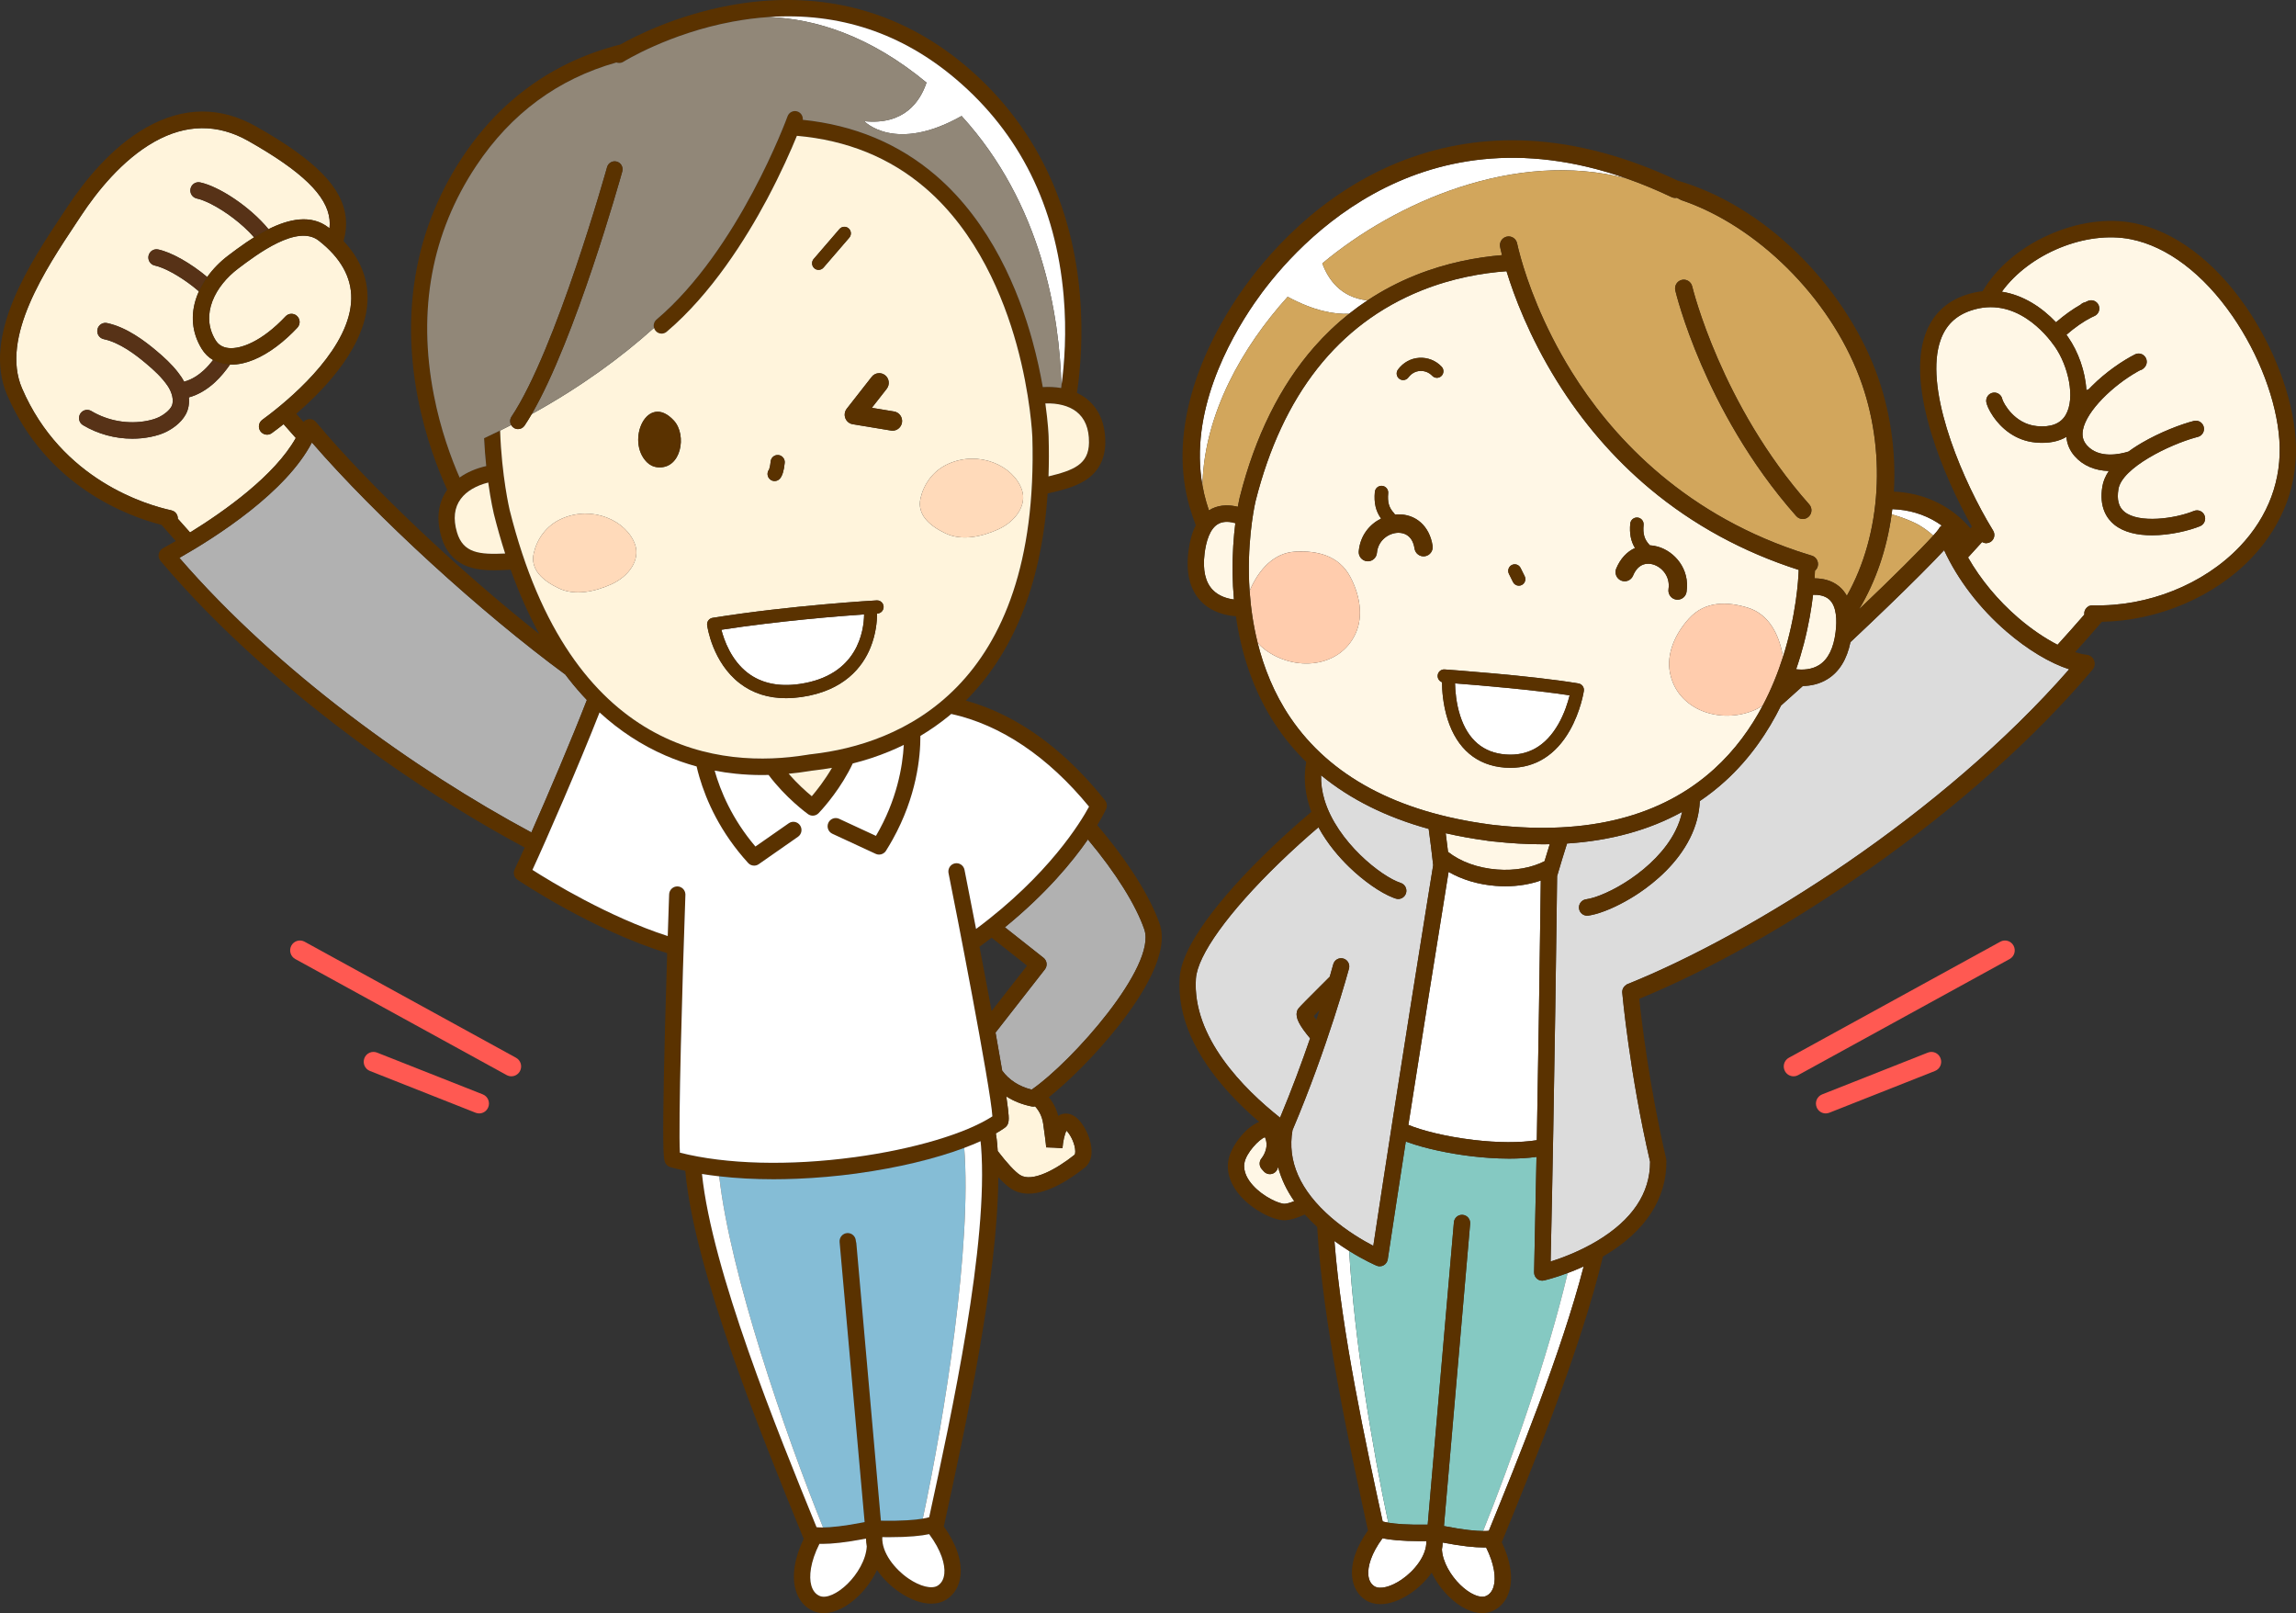 <svg width="121" height="85" viewBox="0 0 121 85" fill="none" xmlns="http://www.w3.org/2000/svg">
<rect x="0" y="0" width="121" height="85" fill="#333333" stroke="none"/>
<g clip-path="url(#clip0_220_77596)">
<path d="M101.883 28.218C102.026 28.06 102.123 27.945 102.165 27.88C102.203 27.802 102.261 27.738 102.331 27.692C101.67 27.217 100.885 26.925 100.031 26.847C99.938 26.838 99.834 26.831 99.725 26.827C99.714 26.918 99.702 27.008 99.689 27.098C100.313 27.276 100.86 27.503 101.175 27.693C101.435 27.85 101.67 28.026 101.883 28.218H101.883Z" fill="white"/>
<path d="M101.883 28.218C101.67 28.026 101.435 27.85 101.175 27.693C100.859 27.503 100.314 27.276 99.69 27.098C99.436 28.932 98.852 30.643 97.977 32.101C99.805 30.361 101.273 28.895 101.884 28.218H101.883Z" fill="#D2A65C"/>
<path d="M67.86 15.637C69.221 16.371 70.291 16.569 71.094 16.534C71.409 16.285 71.732 16.049 72.066 15.828C70.644 15.677 69.988 14.701 69.687 13.878C73.536 10.659 79.841 7.869 85.718 9.402C74.484 5.453 67.93 13.323 66.105 15.979C64.744 17.959 62.682 21.723 63.369 25.579C63.37 25.518 63.372 25.456 63.374 25.395C63.516 21.751 65.463 18.291 67.861 15.637H67.86Z" fill="white"/>
<path d="M69.687 13.879C69.988 14.702 70.644 15.676 72.066 15.828C72.851 15.309 73.691 14.867 74.581 14.509C76.233 13.843 77.838 13.553 79.156 13.444C79.091 13.188 79.061 13.036 79.055 13.009C79.006 12.759 79.168 12.515 79.415 12.466C79.663 12.417 79.904 12.579 79.953 12.829C79.953 12.831 79.956 12.846 79.963 12.874C79.984 12.972 80.042 13.225 80.148 13.602C80.475 14.757 81.258 17.071 82.832 19.602C84.802 22.768 88.442 26.91 94.698 29.028C94.955 29.115 95.217 29.199 95.483 29.279C95.591 29.311 95.678 29.381 95.735 29.468C95.806 29.578 95.831 29.718 95.791 29.854C95.765 29.942 95.714 30.016 95.648 30.072C95.646 30.17 95.639 30.305 95.628 30.474C96.041 30.476 96.526 30.569 96.924 30.9C97.088 31.036 97.221 31.202 97.328 31.393C99.162 28.154 99.432 23.684 98.001 19.894C96.399 15.65 92.59 11.889 88.599 10.543C88.523 10.502 88.448 10.461 88.372 10.422C88.281 10.439 88.183 10.429 88.092 10.386C87.278 9.999 86.487 9.673 85.717 9.403C79.84 7.871 73.534 10.66 69.686 13.879L69.687 13.879ZM95.311 27.23C95.224 27.309 95.115 27.347 95.006 27.347C94.881 27.347 94.756 27.295 94.665 27.194C92.151 24.361 90.552 21.285 89.654 19.203C88.68 16.944 88.305 15.37 88.289 15.305C88.231 15.056 88.382 14.807 88.628 14.748C88.874 14.689 89.121 14.842 89.179 15.091C89.196 15.164 90.7 21.344 95.346 26.577C95.515 26.767 95.499 27.059 95.31 27.23H95.311Z" fill="#D2A65C"/>
<path d="M71.095 16.534C70.291 16.569 69.221 16.371 67.861 15.637C65.462 18.291 63.516 21.751 63.374 25.395C63.371 25.456 63.37 25.518 63.369 25.579C63.421 25.872 63.488 26.166 63.573 26.459C63.616 26.604 63.662 26.748 63.711 26.892C63.763 26.859 63.818 26.828 63.874 26.8C64.339 26.576 64.832 26.605 65.233 26.703C65.289 26.393 65.332 26.212 65.338 26.19C66.147 22.986 67.467 20.326 69.26 18.282C69.825 17.639 70.437 17.056 71.094 16.534H71.095Z" fill="#D2A65C"/>
<path d="M102.455 28.991C102.192 29.275 101.802 29.68 101.222 30.261C100.187 31.298 98.879 32.56 97.52 33.834C97.333 34.744 96.928 35.399 96.312 35.782C95.881 36.05 95.416 36.138 95.01 36.146C94.64 36.481 94.256 36.825 93.862 37.174C93.184 38.55 92.233 39.967 90.9 41.173C90.484 41.55 90.044 41.895 89.581 42.208C89.553 42.873 89.38 43.531 89.06 44.169C88.39 45.506 87.245 46.466 86.403 47.036C86.254 47.137 86.103 47.233 85.95 47.324C85.2 47.774 84.425 48.106 83.848 48.219C83.796 48.228 83.746 48.237 83.698 48.244C83.463 48.275 83.247 48.109 83.216 47.872C83.184 47.635 83.35 47.417 83.584 47.385C84.64 47.243 87.26 45.841 88.294 43.778C88.46 43.448 88.578 43.115 88.648 42.779C86.905 43.739 84.879 44.296 82.584 44.445C82.417 44.971 82.239 45.551 82.06 46.164C82.05 47.048 81.924 57.464 81.719 66.47C82.287 66.291 83.228 65.947 84.154 65.394C86.021 64.278 86.965 62.871 86.96 61.212C85.881 56.574 85.497 52.35 85.494 52.307C85.478 52.126 85.574 51.962 85.724 51.884L85.72 51.875C85.731 51.87 85.743 51.864 85.754 51.86C92.355 49.207 102.344 42.926 109.046 35.265C108.037 34.94 106.859 34.236 105.745 33.276C104.329 32.055 103.181 30.555 102.456 28.99L102.455 28.991Z" fill="#DCDCDC"/>
<path d="M67.337 61.548C67.295 61.701 67.175 61.818 67.023 61.854C66.871 61.891 66.711 61.841 66.606 61.724L66.496 61.602C66.35 61.439 66.347 61.192 66.489 61.026C66.505 61.007 66.921 60.495 66.663 59.919C66.369 60.017 65.667 60.741 65.579 61.292C65.505 61.759 65.779 62.18 66.023 62.451C66.584 63.077 67.442 63.443 67.705 63.428C67.82 63.421 67.994 63.375 68.206 63.288C67.802 62.706 67.516 62.103 67.354 61.486C67.349 61.507 67.343 61.527 67.337 61.548V61.548Z" fill="#FFF7E6"/>
<path d="M78.183 81.537C77.733 81.537 77.052 81.476 76.027 81.278C76.025 81.401 76.012 81.523 75.99 81.645C76.026 82.306 76.462 83.024 76.947 83.498C77.444 83.985 77.988 84.227 78.299 84.101C78.503 84.019 78.644 83.844 78.718 83.581C78.838 83.151 78.767 82.434 78.318 81.536C78.275 81.537 78.231 81.538 78.183 81.538V81.537Z" fill="white"/>
<path d="M74.841 81.204C73.871 81.204 73.253 81.136 72.859 81.053C72.261 81.859 72.069 82.553 72.113 82.998C72.14 83.27 72.249 83.467 72.436 83.584C72.721 83.763 73.298 83.619 73.871 83.227C74.537 82.772 75.194 81.965 75.17 81.201C75.057 81.203 74.946 81.204 74.841 81.204L74.841 81.204Z" fill="white"/>
<path d="M70.326 65.39C70.691 70.138 71.994 76.156 72.868 80.166C72.935 80.185 73.031 80.208 73.163 80.23C72.339 76.377 71.37 70.605 71.103 65.915C70.858 65.762 70.595 65.587 70.326 65.39Z" fill="white"/>
<path d="M81.372 67.468C81.341 67.475 81.309 67.479 81.277 67.479C81.179 67.479 81.083 67.445 81.005 67.381C80.903 67.297 80.844 67.169 80.848 67.036C80.894 65.051 80.936 62.985 80.975 60.958C80.752 60.988 80.526 61.01 80.298 61.025C80.045 61.041 79.791 61.048 79.541 61.048C78.8 61.048 78.094 60.987 77.556 60.924C76.435 60.791 75.123 60.526 74.175 60.179C74.146 60.169 74.115 60.157 74.087 60.147C73.765 62.214 73.441 64.326 73.135 66.354C73.115 66.487 73.037 66.602 72.921 66.667C72.856 66.704 72.784 66.723 72.711 66.723C72.654 66.723 72.598 66.712 72.544 66.689C72.505 66.672 71.897 66.41 71.103 65.915C71.37 70.606 72.339 76.378 73.163 80.231C73.527 80.293 74.163 80.353 75.24 80.334L76.621 64.405C76.641 64.166 76.85 63.99 77.085 64.011C77.085 64.011 77.086 64.011 77.086 64.011C77.086 64.011 77.087 64.011 77.087 64.011C77.324 64.032 77.498 64.242 77.477 64.48L76.097 80.409C77.155 80.617 77.792 80.669 78.16 80.672C79.62 77.06 81.541 71.622 82.618 67.078C81.91 67.342 81.409 67.459 81.373 67.468H81.372Z" fill="#85C9C2"/>
<path d="M78.16 80.672C78.293 80.673 78.392 80.667 78.462 80.66C79.992 76.911 82.271 71.309 83.461 66.729C83.161 66.866 82.875 66.981 82.617 67.078C81.54 71.622 79.619 77.06 78.16 80.672Z" fill="white"/>
<path d="M74.222 59.272C74.936 59.567 76.198 59.891 77.655 60.063C78.953 60.217 80.106 60.218 80.991 60.078C81.035 57.664 81.073 55.33 81.104 53.283C81.156 49.869 81.189 47.254 81.2 46.396C80.633 46.593 80.002 46.699 79.333 46.699C79.168 46.699 79.002 46.693 78.834 46.68C77.898 46.608 77.046 46.348 76.341 45.942C76.212 46.742 75.811 49.224 75.291 52.492C74.968 54.52 74.6 56.852 74.222 59.272Z" fill="white"/>
<path d="M81.303 44.486C80.476 44.486 79.618 44.438 78.728 44.34C78.713 44.34 78.697 44.338 78.681 44.337C78.649 44.333 78.617 44.329 78.585 44.324L78.407 44.303C78.391 44.301 78.376 44.299 78.361 44.295C77.606 44.193 76.883 44.062 76.189 43.904C76.231 44.217 76.272 44.546 76.312 44.888C76.969 45.401 77.871 45.737 78.898 45.816C79.84 45.888 80.708 45.726 81.397 45.379C81.489 45.069 81.582 44.769 81.671 44.483C81.549 44.485 81.426 44.486 81.302 44.486H81.303Z" fill="#FFF7E6"/>
<path d="M70.16 64.158C70.977 64.865 71.844 65.369 72.374 65.645C73.721 56.739 75.387 46.46 75.529 45.587C75.454 44.903 75.372 44.258 75.293 43.677C73.05 43.057 71.156 42.113 69.622 40.851C69.61 41.273 69.669 41.705 69.8 42.144C70.464 44.357 72.803 46.197 73.818 46.522C74.044 46.594 74.169 46.838 74.098 47.066C74.026 47.294 73.785 47.421 73.559 47.348C73.512 47.333 73.464 47.316 73.415 47.297C72.754 47.041 71.866 46.425 71.103 45.684C70.588 45.185 69.96 44.47 69.483 43.59C68.82 44.154 68.117 44.789 67.418 45.465C64.747 48.053 63.104 50.334 63.024 51.567C62.825 54.657 65.548 57.377 67.46 58.891C68.083 57.402 68.615 55.958 69.043 54.712C68.475 54.029 68.267 53.634 68.346 53.305C68.362 53.238 68.394 53.176 68.439 53.124C68.564 52.978 68.928 52.613 69.562 51.98C69.726 51.816 69.901 51.642 70.078 51.465C70.197 51.054 70.261 50.819 70.263 50.81C70.325 50.578 70.561 50.442 70.79 50.505C70.845 50.52 70.895 50.545 70.938 50.578C71.072 50.682 71.139 50.861 71.092 51.036C71.081 51.077 69.977 55.17 68.116 59.548C67.827 61.182 68.514 62.732 70.16 64.158Z" fill="#DCDCDC"/>
<path d="M65.103 27.565C64.829 27.487 64.507 27.454 64.241 27.584C63.743 27.827 63.552 28.582 63.481 29.172C63.376 30.033 63.52 30.675 63.908 31.078C64.234 31.418 64.687 31.544 65.03 31.588C64.986 31.108 64.964 30.655 64.958 30.239C64.942 29.18 65.016 28.259 65.103 27.564L65.103 27.565Z" fill="#FFF7E6"/>
<path d="M96.738 33.296C96.81 32.706 96.806 31.927 96.381 31.57C96.154 31.38 95.833 31.331 95.549 31.34C95.468 32.029 95.323 32.918 95.065 33.914C94.956 34.333 94.822 34.788 94.657 35.264C94.999 35.304 95.468 35.292 95.867 35.042C96.34 34.745 96.634 34.158 96.738 33.297V33.296Z" fill="#FFF7E6"/>
<path d="M78.513 43.441C78.523 43.443 78.533 43.444 78.544 43.447L78.64 43.458C78.64 43.458 78.645 43.458 78.647 43.458L78.699 43.465C78.714 43.468 78.73 43.469 78.746 43.471C78.758 43.471 78.77 43.473 78.781 43.474C83.681 44.02 87.566 43.029 90.328 40.528C91.439 39.523 92.273 38.355 92.9 37.169C92.762 37.267 92.612 37.352 92.45 37.42C90.66 38.178 88.382 37.417 88.006 35.436C87.812 34.415 88.303 33.374 89.001 32.6C89.851 31.659 91.03 31.686 92.12 32.023C93.219 32.364 93.75 33.423 93.947 34.516C93.953 34.549 93.958 34.583 93.963 34.616C94.664 32.417 94.775 30.541 94.792 30.029C91.862 29.091 89.228 27.657 86.957 25.759C85.051 24.167 83.396 22.25 82.038 20.06C80.583 17.715 79.789 15.584 79.394 14.291C78.119 14.384 76.535 14.653 74.899 15.312C70.521 17.076 67.584 20.807 66.17 26.4C66.167 26.412 65.779 28.036 65.817 30.253C65.821 30.531 65.833 30.827 65.855 31.137C65.868 31.103 65.882 31.07 65.897 31.037C66.349 30.024 67.119 29.128 68.267 29.065C69.404 29.004 70.556 29.265 71.155 30.386C71.646 31.308 71.873 32.437 71.44 33.381C70.6 35.211 68.209 35.394 66.653 34.221C66.513 34.115 66.388 33.996 66.278 33.869C66.603 35.169 67.138 36.535 67.999 37.808C70.092 40.897 73.629 42.793 78.512 43.441L78.513 43.441ZM85.177 29.955C85.393 29.435 85.742 29.065 86.164 28.875C85.945 28.517 85.866 28.107 85.914 27.592C85.933 27.395 86.104 27.252 86.299 27.27C86.493 27.289 86.636 27.462 86.618 27.659C86.574 28.129 86.659 28.422 86.922 28.704C86.931 28.713 86.939 28.722 86.946 28.732C87.085 28.739 87.227 28.763 87.37 28.804C88.241 29.052 89.067 29.971 88.882 31.187C88.845 31.427 88.641 31.598 88.407 31.598C88.383 31.598 88.358 31.597 88.333 31.593C88.071 31.552 87.891 31.304 87.931 31.039C88.032 30.375 87.583 29.873 87.109 29.739C86.894 29.677 86.362 29.612 86.062 30.331C85.96 30.578 85.678 30.695 85.433 30.59C85.189 30.487 85.073 30.202 85.176 29.955H85.177ZM79.673 29.77C79.842 29.684 80.049 29.753 80.134 29.923C80.206 30.068 80.278 30.214 80.351 30.359C80.436 30.53 80.367 30.738 80.198 30.824C80.149 30.849 80.096 30.861 80.044 30.861C79.919 30.861 79.797 30.791 79.737 30.67C79.665 30.525 79.593 30.38 79.521 30.235C79.436 30.064 79.504 29.855 79.673 29.769L79.673 29.77ZM76.131 35.273C76.177 35.276 80.769 35.599 83.188 36.013C83.373 36.044 83.498 36.219 83.47 36.407C83.463 36.45 83.303 37.48 82.727 38.492C81.991 39.783 80.915 40.457 79.602 40.457C79.502 40.457 79.402 40.453 79.299 40.446C77.828 40.333 76.789 39.457 76.295 37.913C76.039 37.114 75.996 36.34 75.994 35.945C75.852 35.895 75.755 35.753 75.765 35.595C75.779 35.403 75.942 35.26 76.132 35.273H76.131ZM73.674 19.472C73.952 19.099 74.351 18.88 74.798 18.854C75.242 18.828 75.672 18.999 75.975 19.323C76.106 19.461 76.1 19.681 75.962 19.812C75.825 19.944 75.608 19.938 75.477 19.799C75.315 19.627 75.076 19.531 74.837 19.545C74.595 19.559 74.377 19.681 74.223 19.888C74.155 19.979 74.052 20.026 73.948 20.026C73.877 20.026 73.804 20.004 73.742 19.957C73.591 19.842 73.56 19.625 73.674 19.472V19.472ZM71.607 29.044C71.684 28.207 72.185 27.621 72.784 27.324C72.504 26.938 72.401 26.495 72.455 25.922C72.473 25.726 72.644 25.582 72.84 25.601C73.034 25.619 73.177 25.793 73.158 25.99C73.114 26.46 73.199 26.753 73.461 27.034C73.483 27.058 73.501 27.084 73.516 27.111C73.559 27.107 73.602 27.104 73.644 27.103C74.612 27.073 75.339 27.722 75.497 28.756C75.538 29.021 75.358 29.268 75.095 29.309C74.832 29.351 74.587 29.169 74.546 28.904C74.429 28.134 73.895 28.067 73.674 28.073C73.181 28.088 72.625 28.466 72.564 29.134C72.541 29.386 72.331 29.575 72.086 29.575C72.071 29.575 72.056 29.575 72.041 29.573C71.777 29.548 71.582 29.312 71.606 29.045L71.607 29.044Z" fill="#FFF7E6"/>
<path d="M92.12 32.024C91.031 31.686 89.851 31.658 89.001 32.6C88.303 33.375 87.812 34.415 88.006 35.437C88.382 37.417 90.659 38.179 92.45 37.421C92.612 37.352 92.762 37.267 92.9 37.17C93.355 36.31 93.7 35.441 93.963 34.617C93.958 34.584 93.953 34.55 93.947 34.517C93.75 33.424 93.219 32.365 92.12 32.025V32.024Z" fill="#FFCCAD"/>
<path d="M66.653 34.221C68.209 35.394 70.601 35.212 71.441 33.382C71.874 32.438 71.646 31.308 71.155 30.387C70.556 29.265 69.405 29.004 68.267 29.066C67.119 29.128 66.35 30.025 65.897 31.038C65.882 31.07 65.869 31.104 65.855 31.137C65.912 31.969 66.037 32.901 66.279 33.869C66.389 33.997 66.513 34.115 66.653 34.221Z" fill="#FFCCAD"/>
<path d="M79.737 30.67C79.797 30.791 79.918 30.861 80.044 30.861C80.095 30.861 80.148 30.849 80.197 30.824C80.367 30.738 80.435 30.53 80.35 30.36C80.278 30.214 80.206 30.069 80.133 29.924C80.048 29.753 79.842 29.684 79.672 29.77C79.503 29.856 79.435 30.065 79.52 30.236C79.592 30.381 79.664 30.526 79.736 30.671L79.737 30.67Z" fill="#5A3200"/>
<path d="M72.042 29.572C72.057 29.573 72.071 29.575 72.086 29.575C72.332 29.575 72.542 29.386 72.564 29.134C72.626 28.465 73.182 28.088 73.674 28.073C73.895 28.066 74.43 28.133 74.547 28.903C74.588 29.169 74.833 29.35 75.096 29.309C75.358 29.268 75.538 29.02 75.498 28.755C75.34 27.721 74.612 27.073 73.645 27.102C73.603 27.103 73.559 27.107 73.516 27.111C73.502 27.084 73.484 27.058 73.462 27.034C73.199 26.752 73.114 26.459 73.158 25.989C73.177 25.793 73.034 25.619 72.84 25.6C72.645 25.581 72.474 25.726 72.455 25.921C72.401 26.494 72.504 26.937 72.784 27.323C72.185 27.62 71.684 28.207 71.608 29.044C71.583 29.311 71.778 29.547 72.042 29.572L72.042 29.572Z" fill="#5A3200"/>
<path d="M85.434 30.59C85.679 30.695 85.961 30.578 86.063 30.331C86.362 29.612 86.894 29.677 87.109 29.739C87.583 29.874 88.032 30.375 87.932 31.039C87.891 31.304 88.071 31.552 88.334 31.593C88.359 31.597 88.383 31.598 88.408 31.598C88.641 31.598 88.846 31.427 88.882 31.186C89.068 29.971 88.242 29.052 87.371 28.804C87.227 28.763 87.085 28.739 86.947 28.732C86.939 28.722 86.931 28.713 86.923 28.704C86.66 28.422 86.574 28.129 86.618 27.659C86.637 27.463 86.494 27.288 86.3 27.27C86.105 27.252 85.933 27.395 85.915 27.592C85.867 28.108 85.945 28.517 86.165 28.875C85.743 29.065 85.393 29.435 85.177 29.955C85.074 30.202 85.19 30.487 85.434 30.59H85.434Z" fill="#5A3200"/>
<path d="M73.742 19.957C73.804 20.004 73.877 20.027 73.948 20.027C74.052 20.027 74.155 19.979 74.223 19.889C74.377 19.681 74.595 19.56 74.836 19.546C75.076 19.532 75.315 19.627 75.477 19.8C75.608 19.939 75.825 19.945 75.962 19.813C76.099 19.681 76.106 19.462 75.975 19.323C75.671 18.999 75.242 18.828 74.797 18.854C74.351 18.88 73.952 19.1 73.674 19.473C73.56 19.626 73.591 19.843 73.742 19.958V19.957Z" fill="#5A3200"/>
<path d="M89.18 15.091C89.122 14.842 88.876 14.689 88.629 14.748C88.384 14.807 88.232 15.057 88.29 15.305C88.306 15.37 88.682 16.944 89.656 19.203C90.553 21.285 92.151 24.361 94.666 27.194C94.757 27.296 94.881 27.348 95.007 27.348C95.116 27.348 95.225 27.309 95.313 27.23C95.501 27.059 95.517 26.767 95.348 26.577C90.702 21.344 89.199 15.164 89.181 15.091H89.18Z" fill="#5A3200"/>
<path d="M117.66 16.664C116.118 14.43 114.214 12.988 112.298 12.606C109.916 12.131 106.941 13.375 105.497 15.37C106.618 15.544 107.6 16.186 108.352 16.981C108.799 16.593 109.255 16.274 109.643 16.055C109.652 16.047 109.661 16.039 109.669 16.032C109.732 15.976 109.805 15.941 109.882 15.928C109.936 15.902 109.989 15.877 110.039 15.855C110.257 15.762 110.509 15.865 110.602 16.085C110.694 16.305 110.592 16.56 110.374 16.653C110.321 16.676 110.266 16.702 110.211 16.729C109.819 16.925 109.351 17.247 108.902 17.639C108.934 17.682 108.965 17.726 108.995 17.77C109.522 18.526 109.899 19.573 109.953 20.559C109.994 20.542 110.034 20.525 110.075 20.507C110.078 20.506 110.08 20.504 110.083 20.503C110.136 20.447 110.189 20.392 110.243 20.337C110.977 19.603 111.863 19.002 112.514 18.673C112.704 18.577 112.935 18.636 113.057 18.811C113.179 18.987 113.156 19.227 113.001 19.375L112.968 19.406C112.911 19.461 112.843 19.496 112.772 19.513C112.73 19.536 112.688 19.559 112.645 19.583C111.364 20.305 109.966 21.64 109.773 22.644C109.711 22.971 109.776 23.229 109.977 23.46C110.615 24.189 111.745 23.927 112.172 23.793C112.248 23.737 112.327 23.682 112.409 23.626C112.553 23.529 112.707 23.433 112.87 23.337C113.828 22.776 114.941 22.351 115.619 22.179C115.848 22.121 116.081 22.262 116.139 22.494C116.197 22.726 116.057 22.961 115.827 23.02C115.795 23.028 115.762 23.036 115.728 23.046C114.346 23.422 111.831 24.639 111.642 25.772C111.549 26.327 111.653 26.718 111.959 26.967C112.725 27.588 114.611 27.334 115.622 26.921C115.673 26.9 115.726 26.891 115.778 26.89C115.949 26.888 116.113 26.99 116.181 27.16C116.269 27.382 116.164 27.634 115.944 27.724C115.397 27.948 114.391 28.204 113.407 28.204C112.665 28.204 111.935 28.058 111.422 27.643C111.036 27.329 110.613 26.724 110.796 25.627C110.842 25.355 110.955 25.084 111.135 24.817C110.766 24.807 110.424 24.735 110.118 24.602C109.816 24.471 109.551 24.281 109.335 24.034C109.077 23.74 108.931 23.395 108.9 23.019C108.519 23.245 107.992 23.385 107.265 23.315C106.179 23.21 105.452 22.536 105.051 21.957C104.82 21.623 104.697 21.322 104.677 21.179C104.644 20.942 104.807 20.723 105.042 20.689C105.269 20.656 105.482 20.811 105.524 21.037C105.587 21.249 106.159 22.338 107.347 22.452C108.087 22.523 108.598 22.323 108.866 21.858C109.388 20.952 108.991 19.27 108.294 18.267C107.844 17.62 106.194 15.571 103.858 16.364C103.065 16.634 102.546 17.14 102.27 17.913C101.412 20.322 103.168 24.714 104.721 27.422C104.828 27.609 104.935 27.788 105.039 27.958C105.164 28.161 105.102 28.428 104.901 28.555C104.841 28.592 104.776 28.612 104.71 28.617C104.699 28.619 104.687 28.62 104.675 28.62C104.598 28.62 104.524 28.598 104.457 28.559C104.262 28.773 104.067 28.987 103.872 29.201C103.821 29.259 103.769 29.315 103.716 29.372C104.377 30.529 105.283 31.625 106.358 32.551C107.036 33.136 107.762 33.628 108.433 33.973C108.91 33.449 109.38 32.919 109.845 32.382C109.843 32.36 109.841 32.337 109.841 32.314C109.846 32.156 109.935 32.019 110.063 31.948L110.043 31.93C110.059 31.932 110.074 31.933 110.089 31.934C110.142 31.91 110.2 31.895 110.262 31.894C110.269 31.894 110.276 31.893 110.283 31.894C113.166 31.981 116.14 30.794 118.04 28.795C119.55 27.206 120.27 25.264 120.123 23.177C119.978 21.123 119.057 18.688 117.66 16.663V16.664Z" fill="#FFF7E6"/>
<path d="M120.979 23.116C120.823 20.913 119.846 18.316 118.364 16.169C116.695 13.75 114.599 12.182 112.465 11.757C111.071 11.479 109.465 11.703 107.941 12.39C106.428 13.072 105.205 14.119 104.486 15.345C104.192 15.376 103.891 15.44 103.584 15.544C102.541 15.898 101.828 16.597 101.463 17.621C100.456 20.446 102.448 25.142 103.917 27.746C103.89 27.775 103.863 27.805 103.836 27.834C102.9 26.734 101.592 26.061 100.115 25.925C100.019 25.917 99.916 25.909 99.807 25.905C99.934 23.739 99.607 21.55 98.858 19.564C98.017 17.336 96.548 15.126 94.721 13.341C92.822 11.484 90.645 10.165 88.414 9.516C85.741 8.254 83.105 7.547 80.576 7.414C78.304 7.295 76.096 7.637 74.012 8.43C69.495 10.15 66.648 13.568 65.353 15.452C64.166 17.179 63.28 19.022 62.79 20.78C62.198 22.903 62.167 24.901 62.696 26.719C62.79 27.044 62.899 27.363 63.019 27.677C62.827 28.046 62.697 28.509 62.629 29.066C62.49 30.205 62.716 31.087 63.298 31.689C63.871 32.279 64.643 32.435 65.133 32.47C65.393 34.29 65.996 36.383 67.287 38.291C67.742 38.964 68.26 39.582 68.839 40.148C68.706 40.878 68.751 41.633 68.979 42.395C69.018 42.525 69.063 42.653 69.11 42.778C68.362 43.407 67.575 44.114 66.825 44.84C65.141 46.471 62.298 49.506 62.168 51.511C62.038 53.526 62.936 55.594 64.839 57.656C65.343 58.202 65.865 58.691 66.361 59.113C65.631 59.391 64.846 60.437 64.732 61.156C64.63 61.794 64.857 62.444 65.386 63.034C66.014 63.733 67.05 64.296 67.694 64.296C67.715 64.296 67.736 64.295 67.757 64.294C68.03 64.277 68.377 64.173 68.763 63.992C68.962 64.216 69.181 64.436 69.417 64.652C69.697 69.645 71.133 76.242 72.061 80.497L72.077 80.573C72.082 80.594 72.089 80.615 72.097 80.635C71.484 81.491 71.185 82.344 71.259 83.084C71.313 83.621 71.57 84.06 71.983 84.319C72.203 84.457 72.462 84.524 72.746 84.524C73.233 84.524 73.792 84.327 74.353 83.943C74.759 83.665 75.15 83.292 75.453 82.864C75.677 83.338 75.998 83.774 76.35 84.119C76.935 84.692 77.564 84.999 78.118 84.999C78.294 84.999 78.462 84.968 78.618 84.905C79.07 84.722 79.399 84.335 79.544 83.815C79.744 83.099 79.597 82.206 79.141 81.256C79.152 81.238 79.162 81.219 79.171 81.198L79.2 81.127C80.82 77.159 83.317 71.043 84.475 66.207C84.508 66.188 84.54 66.169 84.574 66.15C86.723 64.872 87.845 63.144 87.819 61.153C87.819 61.121 87.815 61.09 87.808 61.06C86.926 57.286 86.511 53.783 86.389 52.629C90.126 51.093 94.429 48.664 98.544 45.766C103.203 42.483 107.262 38.858 110.28 35.284C110.393 35.149 110.424 34.963 110.359 34.799C110.295 34.635 110.145 34.52 109.971 34.501C109.785 34.481 109.58 34.434 109.36 34.364C109.836 33.837 110.306 33.303 110.77 32.763C113.726 32.711 116.71 31.447 118.66 29.395C120.343 27.625 121.145 25.453 120.98 23.116L120.979 23.116ZM99.725 26.826C99.834 26.831 99.938 26.837 100.032 26.846C100.886 26.924 101.671 27.216 102.332 27.691C102.262 27.737 102.204 27.801 102.166 27.879C102.123 27.945 102.027 28.06 101.884 28.218C101.273 28.894 99.805 30.36 97.977 32.1C98.852 30.642 99.436 28.931 99.69 27.097C99.702 27.007 99.714 26.917 99.725 26.826ZM63.908 31.079C63.52 30.674 63.375 30.033 63.481 29.172C63.553 28.581 63.743 27.826 64.241 27.584C64.507 27.454 64.829 27.487 65.103 27.565C65.016 28.26 64.942 29.18 64.959 30.239C64.965 30.655 64.987 31.109 65.03 31.589C64.688 31.545 64.235 31.419 63.908 31.079L63.908 31.079ZM65.233 26.704C64.832 26.605 64.339 26.576 63.874 26.801C63.818 26.828 63.764 26.859 63.711 26.893C63.663 26.749 63.616 26.605 63.574 26.459C63.489 26.166 63.421 25.873 63.369 25.58C62.682 21.724 64.744 17.96 66.105 15.979C67.93 13.323 74.484 5.454 85.718 9.402C86.488 9.673 87.28 9.998 88.094 10.385C88.185 10.429 88.282 10.438 88.373 10.421C88.449 10.46 88.524 10.501 88.6 10.542C92.591 11.889 96.4 15.65 98.002 19.893C99.433 23.684 99.163 28.154 97.33 31.392C97.223 31.201 97.089 31.036 96.925 30.899C96.528 30.568 96.043 30.476 95.63 30.473C95.641 30.305 95.646 30.169 95.65 30.071C95.715 30.015 95.766 29.941 95.792 29.853C95.832 29.717 95.808 29.578 95.736 29.468C95.679 29.379 95.592 29.311 95.484 29.278C95.218 29.198 94.956 29.114 94.699 29.027C88.443 26.909 84.803 22.767 82.834 19.601C81.259 17.07 80.476 14.756 80.15 13.601C80.043 13.225 79.985 12.971 79.964 12.873C79.958 12.846 79.955 12.831 79.954 12.829C79.905 12.578 79.665 12.416 79.416 12.465C79.169 12.515 79.007 12.758 79.057 13.008C79.062 13.035 79.093 13.187 79.157 13.443C77.839 13.553 76.234 13.842 74.582 14.508C73.691 14.867 72.852 15.308 72.067 15.828C71.733 16.049 71.41 16.285 71.096 16.534C70.439 17.056 69.826 17.639 69.262 18.282C67.469 20.326 66.149 22.986 65.339 26.19C65.334 26.212 65.29 26.393 65.234 26.703L65.233 26.704ZM94.657 35.264C94.822 34.788 94.956 34.333 95.065 33.914C95.323 32.918 95.468 32.029 95.549 31.34C95.833 31.331 96.154 31.379 96.381 31.57C96.806 31.927 96.81 32.706 96.738 33.296C96.633 34.158 96.34 34.745 95.867 35.042C95.468 35.291 94.999 35.303 94.657 35.263V35.264ZM67.999 37.808C67.137 36.536 66.603 35.17 66.278 33.869C66.036 32.9 65.911 31.968 65.854 31.137C65.833 30.827 65.821 30.531 65.817 30.253C65.779 28.036 66.167 26.412 66.17 26.4C67.585 20.807 70.521 17.076 74.899 15.312C76.535 14.653 78.119 14.383 79.394 14.291C79.789 15.584 80.583 17.715 82.038 20.06C83.396 22.25 85.051 24.167 86.957 25.759C89.228 27.656 91.862 29.091 94.792 30.029C94.775 30.541 94.664 32.417 93.963 34.616C93.7 35.44 93.355 36.309 92.9 37.169C92.273 38.354 91.439 39.522 90.328 40.528C87.566 43.028 83.681 44.019 78.781 43.473C78.769 43.472 78.757 43.471 78.746 43.471C78.73 43.469 78.715 43.467 78.699 43.465L78.647 43.458C78.647 43.458 78.642 43.458 78.64 43.457L78.544 43.446C78.533 43.444 78.523 43.442 78.513 43.441C73.629 42.792 70.092 40.897 68 37.808H67.999ZM78.833 46.679C79.002 46.692 79.168 46.698 79.332 46.698C80.001 46.698 80.632 46.593 81.199 46.396C81.189 47.253 81.156 49.868 81.104 53.283C81.072 55.33 81.035 57.663 80.991 60.077C80.105 60.217 78.952 60.216 77.655 60.063C76.198 59.891 74.936 59.567 74.222 59.271C74.599 56.85 74.967 54.519 75.29 52.491C75.81 49.223 76.212 46.741 76.341 45.942C77.046 46.347 77.898 46.608 78.833 46.679ZM78.898 45.815C77.871 45.736 76.969 45.401 76.313 44.887C76.272 44.546 76.23 44.216 76.189 43.903C76.883 44.062 77.607 44.194 78.362 44.294C78.377 44.298 78.392 44.301 78.407 44.303L78.585 44.323C78.617 44.328 78.649 44.332 78.682 44.336C78.698 44.338 78.713 44.339 78.729 44.339C79.618 44.437 80.476 44.486 81.303 44.486C81.427 44.486 81.55 44.485 81.672 44.482C81.583 44.768 81.491 45.068 81.398 45.378C80.709 45.726 79.841 45.888 78.899 45.815H78.898ZM67.705 63.429C67.442 63.444 66.584 63.077 66.023 62.452C65.779 62.181 65.505 61.76 65.579 61.292C65.667 60.741 66.369 60.018 66.663 59.92C66.921 60.496 66.505 61.007 66.489 61.027C66.346 61.193 66.349 61.439 66.496 61.602L66.606 61.725C66.711 61.842 66.871 61.892 67.023 61.855C67.175 61.819 67.295 61.701 67.337 61.549C67.343 61.528 67.349 61.507 67.354 61.487C67.516 62.105 67.802 62.708 68.206 63.289C67.994 63.376 67.821 63.422 67.705 63.429V63.429ZM68.116 59.548C69.977 55.17 71.081 51.077 71.092 51.036C71.138 50.861 71.072 50.682 70.938 50.578C70.895 50.546 70.845 50.52 70.79 50.505C70.561 50.442 70.325 50.578 70.263 50.809C70.26 50.819 70.198 51.054 70.078 51.465C69.9 51.642 69.726 51.816 69.562 51.98C68.928 52.613 68.563 52.978 68.439 53.124C68.394 53.176 68.363 53.238 68.346 53.305C68.267 53.634 68.475 54.029 69.043 54.712C68.615 55.958 68.083 57.402 67.46 58.891C65.548 57.377 62.825 54.657 63.024 51.567C63.104 50.334 64.746 48.053 67.418 45.465C68.117 44.789 68.82 44.154 69.483 43.59C69.96 44.469 70.588 45.185 71.103 45.684C71.867 46.425 72.754 47.041 73.415 47.297C73.464 47.316 73.512 47.333 73.559 47.348C73.784 47.421 74.025 47.294 74.097 47.066C74.169 46.838 74.044 46.595 73.818 46.522C72.803 46.197 70.464 44.356 69.8 42.144C69.668 41.704 69.609 41.273 69.622 40.851C71.156 42.113 73.05 43.057 75.292 43.677C75.372 44.258 75.454 44.903 75.529 45.587C75.387 46.46 73.721 56.739 72.374 65.645C71.844 65.37 70.977 64.865 70.16 64.158C68.514 62.732 67.827 61.181 68.116 59.548ZM69.237 53.532C69.316 53.449 69.42 53.344 69.538 53.225C69.486 53.389 69.43 53.56 69.372 53.737C69.316 53.659 69.269 53.59 69.237 53.532ZM73.871 83.226C73.298 83.618 72.721 83.762 72.435 83.583C72.248 83.466 72.139 83.269 72.113 82.997C72.069 82.553 72.261 81.859 72.858 81.053C73.253 81.135 73.871 81.203 74.84 81.203C74.945 81.203 75.055 81.202 75.169 81.2C75.193 81.964 74.536 82.77 73.87 83.226L73.871 83.226ZM78.718 83.58C78.644 83.843 78.503 84.018 78.299 84.101C77.987 84.227 77.444 83.984 76.947 83.498C76.462 83.023 76.026 82.305 75.99 81.644C76.013 81.523 76.025 81.401 76.027 81.277C77.052 81.475 77.733 81.537 78.183 81.537C78.231 81.537 78.275 81.536 78.318 81.535C78.767 82.433 78.838 83.15 78.718 83.58V83.58ZM78.462 80.66C78.392 80.667 78.294 80.673 78.16 80.672C77.791 80.67 77.154 80.617 76.097 80.409L77.477 64.481C77.497 64.242 77.323 64.032 77.087 64.012C77.087 64.012 77.086 64.012 77.086 64.012C77.086 64.012 77.085 64.012 77.084 64.012C76.849 63.991 76.641 64.167 76.62 64.406L75.24 80.334C74.163 80.354 73.526 80.293 73.163 80.232C73.031 80.209 72.935 80.186 72.867 80.167C71.994 76.157 70.691 70.139 70.325 65.391C70.595 65.588 70.856 65.763 71.102 65.916C71.896 66.411 72.504 66.672 72.544 66.689C72.597 66.712 72.654 66.723 72.71 66.723C72.783 66.723 72.855 66.705 72.92 66.668C73.036 66.603 73.115 66.487 73.135 66.355C73.44 64.327 73.765 62.214 74.086 60.147C74.115 60.158 74.145 60.169 74.175 60.18C75.123 60.527 76.434 60.792 77.555 60.925C78.093 60.988 78.799 61.049 79.541 61.049C79.79 61.049 80.044 61.041 80.297 61.025C80.525 61.011 80.752 60.989 80.974 60.958C80.936 62.985 80.893 65.051 80.847 67.036C80.844 67.17 80.902 67.297 81.004 67.382C81.082 67.446 81.178 67.479 81.276 67.479C81.308 67.479 81.34 67.476 81.371 67.468C81.408 67.46 81.909 67.343 82.617 67.079C82.875 66.983 83.16 66.867 83.46 66.73C82.271 71.31 79.991 76.912 78.461 80.66H78.462ZM85.754 51.861C85.742 51.865 85.731 51.871 85.72 51.876L85.724 51.885C85.573 51.964 85.477 52.128 85.493 52.308C85.497 52.35 85.88 56.575 86.96 61.213C86.965 62.873 86.02 64.279 84.154 65.395C83.228 65.948 82.287 66.293 81.718 66.472C81.923 57.465 82.049 47.049 82.06 46.165C82.238 45.551 82.416 44.972 82.583 44.446C84.878 44.297 86.905 43.741 88.648 42.78C88.577 43.116 88.459 43.449 88.294 43.779C87.259 45.842 84.639 47.244 83.583 47.386C83.348 47.418 83.184 47.636 83.215 47.873C83.246 48.111 83.462 48.276 83.697 48.245C83.745 48.239 83.796 48.23 83.847 48.22C84.425 48.107 85.199 47.776 85.95 47.325C86.102 47.234 86.254 47.138 86.402 47.037C87.245 46.467 88.389 45.507 89.06 44.17C89.379 43.532 89.553 42.874 89.581 42.209C90.043 41.896 90.483 41.552 90.9 41.175C92.233 39.968 93.183 38.551 93.862 37.175C94.255 36.827 94.639 36.482 95.009 36.147C95.416 36.139 95.881 36.051 96.311 35.783C96.927 35.401 97.332 34.746 97.519 33.835C98.879 32.561 100.186 31.299 101.222 30.262C101.802 29.681 102.192 29.276 102.455 28.992C103.18 30.557 104.328 32.057 105.744 33.278C106.857 34.237 108.036 34.941 109.045 35.267C102.343 42.928 92.354 49.209 85.753 51.861L85.754 51.861ZM118.04 28.796C116.14 30.795 113.167 31.982 110.283 31.895C110.276 31.895 110.269 31.895 110.262 31.895C110.201 31.896 110.142 31.91 110.089 31.936C110.081 31.94 110.072 31.944 110.063 31.949C109.935 32.021 109.846 32.156 109.841 32.315C109.841 32.338 109.843 32.361 109.846 32.383C109.381 32.92 108.91 33.45 108.433 33.974C107.762 33.629 107.036 33.137 106.358 32.553C105.283 31.626 104.377 30.53 103.717 29.374C103.769 29.316 103.82 29.26 103.872 29.203C104.067 28.988 104.262 28.775 104.457 28.56C104.524 28.6 104.599 28.621 104.675 28.621C104.687 28.621 104.699 28.62 104.71 28.619C104.776 28.613 104.841 28.593 104.901 28.556C105.103 28.429 105.164 28.162 105.039 27.959C104.934 27.789 104.828 27.61 104.721 27.423C103.168 24.715 101.412 20.323 102.27 17.914C102.545 17.141 103.064 16.635 103.858 16.366C106.194 15.572 107.844 17.622 108.294 18.269C108.992 19.271 109.388 20.953 108.866 21.859C108.598 22.324 108.087 22.524 107.347 22.453C106.16 22.339 105.588 21.251 105.524 21.038C105.482 20.812 105.27 20.657 105.042 20.69C104.807 20.724 104.644 20.943 104.678 21.18C104.698 21.322 104.821 21.624 105.052 21.958C105.452 22.537 106.179 23.212 107.265 23.316C107.992 23.386 108.519 23.247 108.9 23.02C108.931 23.396 109.077 23.741 109.335 24.035C109.551 24.282 109.816 24.472 110.118 24.603C110.424 24.736 110.766 24.808 111.135 24.818C110.955 25.086 110.842 25.356 110.796 25.629C110.613 26.725 111.035 27.329 111.422 27.644C111.936 28.06 112.665 28.206 113.407 28.206C114.391 28.206 115.397 27.949 115.944 27.725C116.164 27.636 116.27 27.383 116.181 27.162C116.113 26.991 115.949 26.889 115.778 26.891C115.726 26.892 115.674 26.902 115.622 26.922C114.611 27.335 112.724 27.589 111.96 26.969C111.653 26.72 111.549 26.329 111.642 25.773C111.831 24.64 114.347 23.423 115.728 23.047C115.762 23.038 115.795 23.029 115.827 23.021C116.057 22.962 116.197 22.727 116.139 22.495C116.081 22.263 115.849 22.122 115.619 22.18C114.941 22.352 113.828 22.776 112.87 23.338C112.707 23.434 112.553 23.53 112.409 23.627C112.327 23.683 112.248 23.738 112.172 23.794C111.745 23.928 110.615 24.19 109.977 23.461C109.776 23.231 109.711 22.972 109.773 22.645C109.966 21.641 111.364 20.306 112.645 19.584C112.688 19.56 112.73 19.537 112.772 19.514C112.844 19.498 112.912 19.462 112.969 19.407L113.001 19.376C113.156 19.228 113.179 18.989 113.057 18.813C112.935 18.637 112.704 18.578 112.514 18.674C111.864 19.003 110.977 19.605 110.244 20.339C110.189 20.393 110.136 20.448 110.083 20.504C110.081 20.506 110.078 20.507 110.075 20.508C110.034 20.526 109.994 20.543 109.953 20.56C109.899 19.575 109.522 18.527 108.996 17.771C108.965 17.727 108.934 17.683 108.902 17.64C109.351 17.248 109.819 16.926 110.211 16.73C110.267 16.703 110.321 16.677 110.374 16.654C110.592 16.561 110.694 16.307 110.602 16.087C110.509 15.867 110.257 15.764 110.039 15.857C109.989 15.878 109.936 15.903 109.882 15.929C109.805 15.943 109.732 15.977 109.669 16.033C109.661 16.04 109.652 16.048 109.644 16.056C109.255 16.275 108.799 16.594 108.353 16.982C107.6 16.188 106.618 15.545 105.497 15.371C106.941 13.377 109.916 12.132 112.298 12.607C114.214 12.989 116.118 14.431 117.66 16.665C119.057 18.69 119.978 21.125 120.123 23.178C120.27 25.265 119.55 27.208 118.04 28.797V28.796Z" fill="#5A3200"/>
<path d="M79.35 39.754C80.53 39.845 81.463 39.308 82.122 38.161C82.451 37.589 82.632 36.996 82.72 36.638C80.824 36.344 77.922 36.104 76.681 36.008C76.688 36.377 76.736 37.045 76.953 37.716C77.362 38.978 78.168 39.664 79.35 39.754V39.754Z" fill="white"/>
<path d="M75.765 35.595C75.754 35.753 75.851 35.895 75.993 35.945C75.996 36.34 76.039 37.114 76.294 37.913C76.789 39.457 77.827 40.333 79.298 40.446C79.4 40.453 79.502 40.457 79.602 40.457C80.914 40.457 81.99 39.783 82.726 38.492C83.302 37.48 83.463 36.45 83.469 36.407C83.498 36.219 83.372 36.044 83.188 36.013C80.768 35.598 76.177 35.276 76.13 35.273C75.942 35.26 75.777 35.404 75.764 35.595H75.765ZM82.72 36.638C82.632 36.996 82.451 37.59 82.123 38.161C81.463 39.308 80.53 39.845 79.351 39.754C78.169 39.664 77.362 38.979 76.953 37.717C76.736 37.046 76.689 36.377 76.681 36.009C77.923 36.104 80.824 36.344 82.72 36.639V36.638Z" fill="#5A3200"/>
<path d="M105.417 49.619L94.273 55.734C94.023 55.871 93.931 56.187 94.067 56.439C94.16 56.612 94.337 56.711 94.52 56.711C94.603 56.711 94.687 56.69 94.765 56.648L105.909 50.532C106.159 50.395 106.251 50.08 106.115 49.827C105.98 49.575 105.667 49.482 105.417 49.619Z" fill="#FF5952"/>
<path d="M101.599 55.462L96.028 57.664C95.763 57.768 95.632 58.07 95.736 58.337C95.816 58.542 96.01 58.667 96.215 58.667C96.278 58.667 96.341 58.656 96.403 58.632L101.975 56.43C102.24 56.325 102.37 56.024 102.266 55.757C102.163 55.489 101.864 55.357 101.599 55.462Z" fill="#FF5952"/>
<path d="M15.588 23.079C15.375 22.835 15.161 22.592 14.945 22.351C14.716 22.532 14.506 22.69 14.324 22.822C14.248 22.878 14.161 22.904 14.074 22.904C13.96 22.904 13.848 22.858 13.766 22.773C13.752 22.758 13.738 22.742 13.725 22.724C13.587 22.53 13.63 22.26 13.823 22.12C13.934 22.039 14.071 21.937 14.226 21.817C15.599 20.756 18.469 18.242 18.511 15.741C18.53 14.613 17.953 13.583 16.796 12.68C15.668 11.799 13.563 13.388 12.551 14.152C11.358 15.052 10.526 16.568 11.358 17.923C11.511 18.171 11.737 18.308 12.048 18.34C12.679 18.405 13.798 18.001 15.05 16.67C15.213 16.497 15.484 16.489 15.656 16.654C15.828 16.819 15.835 17.093 15.671 17.267C15.508 17.441 15.342 17.604 15.176 17.756C14.376 18.49 13.559 18.965 12.81 19.139C12.573 19.194 12.343 19.218 12.122 19.212C11.893 19.536 11.636 19.856 11.329 20.141C10.905 20.534 10.435 20.807 9.953 20.94C9.983 21.243 9.942 21.554 9.787 21.838C9.515 22.335 8.998 22.635 8.789 22.741C8.543 22.865 8.261 22.957 7.927 23.023C7.614 23.085 7.294 23.116 6.974 23.116C6.065 23.116 5.154 22.87 4.374 22.403C4.17 22.282 4.103 22.016 4.224 21.81C4.32 21.646 4.507 21.57 4.682 21.607C4.726 21.617 4.77 21.633 4.811 21.658C5.687 22.182 6.763 22.37 7.762 22.173C8.019 22.122 8.229 22.055 8.405 21.966C8.688 21.823 8.93 21.613 9.036 21.419C9.199 21.12 9.05 20.652 8.842 20.344C8.531 19.884 8.109 19.5 7.699 19.156C7.147 18.691 6.316 18.053 5.465 17.871C5.234 17.821 5.085 17.591 5.135 17.357C5.184 17.123 5.411 16.974 5.643 17.023C6.68 17.245 7.627 17.967 8.249 18.491C8.639 18.82 9.041 19.183 9.381 19.623C9.439 19.699 9.496 19.776 9.55 19.856C9.603 19.934 9.654 20.02 9.701 20.112C10.145 19.996 10.509 19.725 10.748 19.503C10.923 19.342 11.081 19.16 11.229 18.971C10.987 18.832 10.784 18.633 10.629 18.38C10.106 17.529 10.02 16.569 10.378 15.601C10.409 15.518 10.444 15.435 10.481 15.352C9.747 14.719 8.902 14.22 8.335 14.04C8.273 14.021 8.213 14.004 8.158 13.992C7.926 13.943 7.778 13.713 7.827 13.479C7.876 13.245 8.104 13.095 8.336 13.145C9.037 13.295 10.042 13.861 10.919 14.596C11.22 14.177 11.598 13.788 12.036 13.458C12.297 13.261 12.62 13.017 12.983 12.771C13.114 12.682 13.249 12.593 13.39 12.506C12.751 11.772 11.845 11.116 11.116 10.747C10.832 10.604 10.574 10.503 10.37 10.46C10.138 10.41 9.99 10.18 10.04 9.946C10.089 9.712 10.316 9.563 10.548 9.613C11.549 9.827 13.169 10.888 14.15 12.076C15.217 11.544 16.397 11.275 17.32 11.996C17.335 12.007 17.349 12.019 17.364 12.031C17.381 11.875 17.382 11.722 17.366 11.571C17.232 10.305 15.911 9.026 13.081 7.425C11.472 6.516 9.81 6.53 8.14 7.469C6.44 8.425 5.1 10.115 4.274 11.364C4.19 11.492 4.102 11.624 4.011 11.761C2.417 14.158 0.006 17.784 1.162 20.464C3.245 25.294 7.713 26.604 9.033 26.891C9.067 26.898 9.098 26.909 9.127 26.924C9.281 26.997 9.378 27.159 9.371 27.332C9.585 27.575 9.8 27.816 10.016 28.056C11.829 26.937 14.474 25.062 15.588 23.079Z" fill="#FFF4DC"/>
<path d="M29.971 35.776C29.911 35.7 29.851 35.621 29.792 35.543C25.332 32.268 19.822 27.224 16.437 23.315C15.082 25.93 11.439 28.267 9.455 29.395C14.656 35.409 21.903 40.59 28.003 43.862C28.89 41.853 30.144 38.912 30.928 36.884C30.597 36.536 30.277 36.167 29.971 35.776H29.971Z" fill="#B1B1B1"/>
<path d="M7.828 13.477C7.779 13.711 7.927 13.941 8.158 13.991C8.214 14.003 8.273 14.018 8.336 14.038C8.903 14.219 9.749 14.718 10.482 15.351C10.599 15.091 10.745 14.837 10.92 14.594C10.043 13.86 9.038 13.293 8.336 13.143C8.105 13.094 7.877 13.243 7.828 13.477Z" fill="#573217"/>
<path d="M10.749 19.501C10.51 19.723 10.146 19.994 9.702 20.11C9.655 20.018 9.604 19.932 9.552 19.854C9.497 19.774 9.44 19.696 9.382 19.621C9.042 19.18 8.64 18.817 8.25 18.489C7.628 17.965 6.681 17.243 5.644 17.021C5.413 16.971 5.185 17.121 5.136 17.355C5.087 17.589 5.235 17.819 5.467 17.868C6.317 18.05 7.149 18.689 7.701 19.153C8.11 19.498 8.532 19.881 8.843 20.341C9.051 20.65 9.201 21.118 9.037 21.417C8.931 21.611 8.689 21.821 8.406 21.964C8.231 22.052 8.021 22.12 7.764 22.171C6.764 22.368 5.688 22.18 4.813 21.655C4.772 21.631 4.728 21.614 4.683 21.605C4.508 21.567 4.321 21.643 4.225 21.807C4.105 22.013 4.172 22.279 4.375 22.401C5.155 22.868 6.067 23.113 6.975 23.113C7.295 23.113 7.615 23.083 7.928 23.021C8.262 22.955 8.544 22.863 8.79 22.738C9 22.633 9.516 22.332 9.788 21.836C9.943 21.552 9.984 21.24 9.954 20.938C10.436 20.805 10.906 20.533 11.331 20.139C11.638 19.854 11.895 19.535 12.123 19.209C12.069 19.208 12.015 19.205 11.961 19.199C11.69 19.171 11.445 19.093 11.231 18.969C11.084 19.157 10.925 19.338 10.75 19.5L10.749 19.501Z" fill="#573217"/>
<path d="M10.549 9.61C10.318 9.56 10.09 9.71 10.041 9.943C9.991 10.177 10.14 10.407 10.371 10.457C10.575 10.501 10.833 10.601 11.117 10.745C11.846 11.113 12.751 11.769 13.391 12.503C13.634 12.351 13.889 12.204 14.151 12.073C13.17 10.884 11.55 9.823 10.549 9.609V9.61Z" fill="#573217"/>
<path d="M55.137 60.479C55.137 60.471 55.128 60.275 54.976 59.206C54.918 58.795 54.736 58.499 54.55 58.297C54.519 58.303 54.488 58.308 54.456 58.308C54.428 58.308 54.401 58.305 54.373 58.3C53.878 58.202 53.426 58.023 53.032 57.77C53.069 58.015 53.096 58.225 53.117 58.399C53.184 58.964 53.205 59.243 52.956 59.419C52.813 59.521 52.653 59.622 52.48 59.721C52.514 59.918 52.541 60.119 52.557 60.326C52.566 60.431 52.573 60.538 52.579 60.647C53.057 61.272 53.489 61.741 53.758 61.912C54.388 62.314 55.656 61.623 56.633 60.844C56.643 60.836 56.688 60.748 56.657 60.528C56.599 60.12 56.354 59.716 56.204 59.579C56.111 59.742 56.017 60.144 55.994 60.501L55.566 60.472L55.137 60.456C55.137 60.456 55.137 60.462 55.137 60.479H55.137Z" fill="#FFF4DC"/>
<path d="M60.305 48.973C59.866 47.695 58.807 45.992 57.332 44.233C56.52 45.403 55.135 47.086 52.958 48.86L54.993 50.468C55.083 50.539 55.142 50.643 55.155 50.758C55.168 50.872 55.136 50.987 55.066 51.078C55.053 51.094 53.85 52.637 52.465 54.407C52.602 55.167 52.72 55.838 52.816 56.414C53.173 56.901 53.7 57.247 54.37 57.413C56.503 55.94 60.971 50.909 60.305 48.974V48.973Z" fill="#B1B1B1"/>
<path d="M58.954 54.043C60.226 52.429 61.633 50.189 61.117 48.688C60.62 47.245 59.422 45.351 57.825 43.479C58.129 42.98 58.273 42.672 58.293 42.629C58.361 42.479 58.339 42.304 58.237 42.176C56.798 40.371 55.22 38.975 53.548 38.026C52.687 37.536 51.8 37.166 50.898 36.915C52.122 35.693 53.1 34.198 53.815 32.456C54.58 30.591 55.047 28.429 55.211 26.002C55.232 25.997 55.253 25.992 55.275 25.987C55.943 25.83 56.634 25.668 57.196 25.309C57.885 24.868 58.239 24.202 58.249 23.329C58.263 22.046 57.704 21.348 57.233 20.989C57.088 20.878 56.928 20.783 56.756 20.702C56.931 19.52 57.096 17.683 56.912 15.533C56.726 13.363 56.219 11.328 55.407 9.485C54.388 7.176 52.885 5.167 50.94 3.512C48.988 1.852 46.796 0.767 44.424 0.287C42.53 -0.097 40.522 -0.097 38.454 0.287C35.603 0.816 33.46 1.914 32.701 2.342C31.59 2.622 30.541 3.017 29.565 3.527C27.498 4.607 25.755 6.197 24.387 8.254C23.022 10.305 22.16 12.566 21.825 14.973C21.558 16.895 21.623 18.911 22.021 20.967C22.428 23.071 23.092 24.766 23.568 25.805C23.225 26.288 22.909 27.101 23.262 28.294C23.51 29.131 24.032 29.672 24.815 29.904C25.198 30.017 25.605 30.049 26.018 30.049C26.294 30.049 26.572 30.035 26.846 30.021C26.869 30.02 26.89 30.019 26.912 30.018C27.353 31.249 27.858 32.382 28.424 33.411C24.215 30.085 19.508 25.644 16.649 22.234C16.55 22.116 16.396 22.061 16.245 22.088C16.146 22.106 16.058 22.159 15.995 22.234C15.868 22.089 15.74 21.945 15.612 21.801C17.252 20.392 19.33 18.14 19.37 15.752C19.388 14.636 18.963 13.613 18.105 12.701C18.222 12.288 18.264 11.881 18.221 11.475C18.053 9.88 16.641 8.442 13.502 6.666C11.616 5.599 9.673 5.614 7.725 6.709C5.875 7.749 4.441 9.551 3.563 10.879C3.478 11.006 3.391 11.139 3.301 11.274C1.601 13.831 -0.968 17.694 0.375 20.808C2.465 25.655 6.775 27.213 8.509 27.655C8.759 27.94 9.01 28.224 9.264 28.506C8.993 28.663 8.761 28.793 8.581 28.892C8.467 28.954 8.387 29.065 8.363 29.194C8.34 29.322 8.375 29.455 8.459 29.554C11.474 33.126 15.53 36.748 20.186 40.028C22.66 41.772 25.203 43.345 27.65 44.656C27.426 45.156 27.243 45.554 27.122 45.803C27.029 45.997 27.092 46.232 27.27 46.353C27.446 46.472 31.233 49.011 35.16 50.221C35.125 51.345 35.085 52.663 35.051 53.981C34.998 55.984 34.966 57.594 34.956 58.766C34.936 61.119 34.997 61.2 35.109 61.347C35.166 61.421 35.245 61.475 35.335 61.5C35.586 61.569 35.847 61.633 36.117 61.691C36.119 61.72 36.12 61.748 36.123 61.777C36.617 67.03 40.169 75.731 42.292 80.93L42.323 81.006C42.332 81.03 42.345 81.053 42.359 81.074C41.876 82.075 41.72 83.016 41.929 83.768C42.08 84.309 42.422 84.712 42.891 84.901C43.054 84.967 43.228 84.999 43.411 84.999C43.988 84.999 44.646 84.677 45.259 84.078C45.637 83.707 45.982 83.236 46.217 82.724C46.537 83.187 46.958 83.59 47.395 83.889C47.982 84.29 48.567 84.498 49.075 84.498C49.371 84.498 49.64 84.428 49.868 84.285C50.297 84.016 50.565 83.56 50.621 83C50.698 82.223 50.382 81.325 49.735 80.423C49.744 80.399 49.752 80.374 49.758 80.349L49.775 80.27C50.851 75.332 52.578 67.404 52.612 62.031C52.86 62.298 53.096 62.514 53.301 62.645C53.578 62.821 53.886 62.895 54.205 62.895C55.259 62.895 56.45 62.094 57.165 61.524C57.539 61.226 57.628 60.666 57.409 59.989C57.255 59.512 56.828 58.699 56.206 58.675C56.035 58.669 55.89 58.715 55.769 58.797C55.664 58.385 55.476 58.062 55.272 57.815C56.275 57.022 57.721 55.609 58.954 54.044V54.043ZM57.391 23.32C57.378 24.468 56.58 24.782 55.257 25.101C55.282 24.417 55.284 23.714 55.263 22.992C55.263 22.99 55.263 22.99 55.263 22.989C55.261 22.94 55.235 22.286 55.092 21.258C55.739 21.234 56.319 21.377 56.716 21.68C57.172 22.028 57.399 22.58 57.391 23.32H57.391ZM24.084 28.047C23.873 27.337 23.942 26.744 24.285 26.283C24.584 25.881 25.102 25.581 25.731 25.424C25.868 26.414 26.014 27.025 26.025 27.073C26.206 27.797 26.405 28.494 26.621 29.165C25.262 29.226 24.409 29.147 24.084 28.047ZM26.858 26.864C26.854 26.845 26.439 25.104 26.357 22.686C26.08 22.822 25.8 22.956 25.514 23.089C25.54 23.619 25.579 24.111 25.626 24.557C25.092 24.677 24.614 24.883 24.223 25.16C23.781 24.153 23.216 22.632 22.862 20.801C21.997 16.327 22.749 12.268 25.098 8.738C26.931 5.983 29.409 4.159 32.485 3.292C32.535 3.31 32.587 3.319 32.64 3.318C32.715 3.317 32.79 3.296 32.858 3.253C32.882 3.238 35.258 1.762 38.608 1.14C39.253 1.021 39.887 0.94 40.511 0.898C44.21 0.644 47.525 1.742 50.387 4.175C53.736 7.024 55.643 10.861 56.055 15.58C56.222 17.503 56.093 19.189 55.939 20.332C55.934 20.37 55.929 20.408 55.924 20.445C55.618 20.392 55.293 20.376 54.957 20.396C54.831 19.673 54.654 18.838 54.407 17.938C53.694 15.354 52.235 11.748 49.326 9.249C47.374 7.573 45.024 6.592 42.309 6.312C42.326 6.146 42.242 5.982 42.093 5.902C42.076 5.892 42.057 5.883 42.038 5.876C41.823 5.797 41.584 5.909 41.506 6.128C41.481 6.198 38.935 13.165 34.6 16.838C34.47 16.948 34.424 17.121 34.468 17.275C34.483 17.33 34.51 17.383 34.549 17.43C34.632 17.528 34.749 17.58 34.868 17.58C34.962 17.58 35.057 17.547 35.135 17.482C37.497 15.48 39.316 12.576 40.426 10.493C41.171 9.094 41.699 7.886 41.998 7.156C44.634 7.387 46.901 8.306 48.767 9.907C51.507 12.258 52.894 15.686 53.574 18.149C54.312 20.815 54.404 22.958 54.407 23.02C54.795 36.355 47.317 39.215 42.824 39.733C42.765 39.739 42.715 39.745 42.674 39.75C42.67 39.75 42.667 39.752 42.664 39.752C42.622 39.758 42.572 39.766 42.514 39.775C38.052 40.501 30.085 39.789 26.859 26.865L26.858 26.864ZM43.846 40.459C43.468 41.109 43.044 41.645 42.781 41.954C42.487 41.712 42.019 41.295 41.561 40.769C41.921 40.735 42.283 40.69 42.649 40.63C42.701 40.621 42.746 40.614 42.784 40.608C42.822 40.603 42.867 40.598 42.919 40.592C43.233 40.556 43.542 40.511 43.846 40.458V40.459ZM9.371 27.332C9.379 27.158 9.281 26.997 9.127 26.923C9.098 26.909 9.066 26.898 9.033 26.89C7.713 26.604 3.245 25.294 1.162 20.463C0.006 17.784 2.417 14.158 4.013 11.758C4.104 11.621 4.192 11.489 4.276 11.361C5.101 10.112 6.441 8.422 8.142 7.466C9.812 6.528 11.474 6.513 13.082 7.423C15.912 9.024 17.234 10.302 17.368 11.568C17.384 11.719 17.383 11.872 17.365 12.028C17.351 12.017 17.336 12.004 17.321 11.993C16.398 11.271 15.217 11.541 14.151 12.074C13.889 12.205 13.634 12.351 13.391 12.503C13.252 12.591 13.116 12.68 12.985 12.768C12.622 13.015 12.299 13.259 12.038 13.456C11.6 13.787 11.22 14.174 10.921 14.594C10.747 14.837 10.6 15.091 10.482 15.35C10.445 15.433 10.411 15.516 10.38 15.599C10.021 16.567 10.108 17.527 10.63 18.377C10.786 18.631 10.989 18.829 11.23 18.969C11.445 19.093 11.69 19.172 11.961 19.2C12.014 19.206 12.068 19.209 12.123 19.21C12.344 19.217 12.574 19.192 12.811 19.137C13.56 18.964 14.377 18.488 15.177 17.755C15.343 17.602 15.509 17.439 15.672 17.265C15.835 17.092 15.828 16.817 15.657 16.653C15.485 16.488 15.213 16.495 15.05 16.668C13.8 17.999 12.68 18.403 12.049 18.338C11.738 18.306 11.512 18.169 11.359 17.921C10.527 16.566 11.359 15.051 12.552 14.15C13.564 13.386 15.669 11.798 16.797 12.678C17.953 13.582 18.53 14.612 18.512 15.739C18.47 18.241 15.601 20.755 14.227 21.815C14.071 21.936 13.934 22.037 13.824 22.118C13.631 22.258 13.588 22.529 13.726 22.723C13.739 22.74 13.753 22.756 13.767 22.771C13.849 22.857 13.961 22.903 14.075 22.903C14.162 22.903 14.249 22.876 14.325 22.821C14.507 22.689 14.716 22.531 14.946 22.349C15.162 22.591 15.376 22.834 15.589 23.077C14.475 25.061 11.83 26.935 10.017 28.055C9.801 27.815 9.586 27.573 9.372 27.331L9.371 27.332ZM9.455 29.395C11.44 28.267 15.081 25.93 16.438 23.315C19.822 27.224 25.333 32.267 29.792 35.542C29.852 35.621 29.911 35.699 29.971 35.776C30.277 36.167 30.597 36.536 30.928 36.883C30.144 38.912 28.89 41.853 28.003 43.862C21.904 40.59 14.656 35.409 9.455 29.395H9.455ZM35.83 60.736C35.742 59.288 35.954 51.831 36.12 47.155C36.12 47.138 36.12 47.121 36.119 47.104C36.102 46.888 35.927 46.715 35.707 46.707C35.588 46.703 35.478 46.749 35.397 46.826C35.318 46.901 35.267 47.006 35.263 47.124C35.263 47.13 35.26 47.229 35.253 47.404C35.243 47.697 35.226 48.204 35.205 48.856C35.2 49.004 35.195 49.16 35.189 49.322C32.076 48.316 29.021 46.451 28.058 45.836C28.786 44.269 30.526 40.27 31.596 37.539C32.648 38.503 33.811 39.265 35.074 39.812C35.606 40.042 36.151 40.233 36.711 40.386C36.751 40.56 36.8 40.748 36.858 40.947C37.221 42.185 37.952 43.853 39.426 45.472C39.51 45.564 39.626 45.612 39.742 45.612C39.827 45.612 39.912 45.586 39.986 45.535L42.054 44.091C42.249 43.955 42.297 43.685 42.163 43.488C42.028 43.291 41.76 43.242 41.566 43.379L41.495 43.428L39.81 44.605C38.58 43.159 37.966 41.685 37.661 40.606C38.025 40.676 38.393 40.73 38.767 40.768C39.224 40.815 39.688 40.839 40.158 40.839C40.273 40.839 40.388 40.837 40.504 40.834C41.403 42.036 42.507 42.844 42.582 42.898C42.657 42.952 42.745 42.978 42.832 42.978C42.944 42.978 43.055 42.934 43.138 42.849C43.199 42.786 44.047 41.902 44.712 40.676C44.791 40.532 44.867 40.382 44.938 40.229C45.616 40.059 46.266 39.845 46.886 39.587C47.138 39.482 47.386 39.37 47.629 39.251C47.569 40.371 47.272 42.154 46.163 44.043L44.301 43.181L44.222 43.144C44.007 43.044 43.752 43.139 43.653 43.357C43.554 43.575 43.649 43.832 43.864 43.932L46.149 44.991C46.207 45.018 46.268 45.031 46.328 45.031C46.47 45.031 46.609 44.959 46.689 44.831C46.815 44.633 46.931 44.436 47.039 44.241C48.307 41.967 48.508 39.888 48.504 38.775C49.024 38.466 49.518 38.121 49.987 37.739C50.035 37.7 50.082 37.659 50.13 37.618C52.735 38.191 55.226 39.864 57.392 42.504C56.954 43.315 55.268 46.102 51.439 48.948C51.091 47.15 50.831 45.845 50.828 45.83C50.78 45.595 50.554 45.445 50.322 45.493C50.106 45.538 49.963 45.737 49.981 45.953C49.982 45.97 49.984 45.988 49.987 46.005C50.318 47.621 52.21 57.326 52.298 58.822C50.89 59.736 48.135 60.553 45.021 60.975C41.587 61.441 38.259 61.353 35.829 60.737L35.83 60.736ZM52.262 49.409L54.126 50.882C53.763 51.347 53.065 52.241 52.258 53.273C52.206 52.989 52.151 52.696 52.095 52.392C51.934 51.532 51.772 50.679 51.62 49.885C51.84 49.726 52.054 49.567 52.262 49.409ZM44.662 83.456C44.131 83.976 43.548 84.233 43.211 84.097C42.989 84.007 42.835 83.817 42.756 83.533C42.628 83.073 42.703 82.306 43.185 81.347C43.234 81.348 43.285 81.349 43.341 81.349C43.817 81.349 44.541 81.283 45.639 81.07C45.64 81.208 45.653 81.347 45.677 81.483C45.641 82.187 45.178 82.952 44.662 83.456H44.662ZM49.767 82.913C49.737 83.208 49.619 83.422 49.415 83.549C49.107 83.743 48.488 83.591 47.876 83.173C47.162 82.685 46.458 81.814 46.498 80.993C46.627 80.995 46.752 80.996 46.871 80.996C47.903 80.996 48.556 80.923 48.968 80.835C49.608 81.695 49.814 82.438 49.767 82.913ZM48.968 79.944C48.894 79.966 48.785 79.993 48.631 80.019C48.242 80.085 47.564 80.147 46.424 80.126L45.13 65.501C45.126 65.463 45.117 65.427 45.105 65.392L45.103 65.365C45.083 65.141 44.898 64.974 44.681 64.971C44.666 64.971 44.652 64.971 44.637 64.973C44.523 64.983 44.424 65.038 44.354 65.118C44.279 65.204 44.237 65.32 44.248 65.444L45.567 80.202C44.449 80.422 43.771 80.48 43.377 80.483C43.221 80.484 43.109 80.477 43.032 80.469C40.944 75.354 37.528 66.954 36.995 61.856C37.29 61.903 37.593 61.945 37.904 61.98C38.804 62.083 39.768 62.135 40.773 62.135C41.171 62.135 41.577 62.126 41.987 62.11C43.014 62.069 44.071 61.978 45.136 61.833C45.155 61.831 45.173 61.828 45.192 61.825C47.316 61.533 49.287 61.056 50.816 60.484C51.121 60.37 51.408 60.252 51.675 60.131C51.686 60.218 51.695 60.306 51.702 60.395C52.106 65.482 50.158 74.484 48.968 79.944ZM55.566 60.472L55.993 60.5C56.017 60.143 56.111 59.741 56.203 59.578C56.354 59.715 56.599 60.12 56.656 60.527C56.688 60.748 56.643 60.836 56.632 60.844C55.656 61.623 54.388 62.313 53.758 61.912C53.489 61.741 53.057 61.271 52.579 60.646C52.572 60.538 52.565 60.431 52.557 60.325C52.54 60.118 52.514 59.917 52.48 59.721C52.653 59.622 52.812 59.521 52.956 59.419C53.204 59.243 53.183 58.964 53.117 58.398C53.096 58.225 53.068 58.015 53.032 57.77C53.426 58.022 53.878 58.202 54.373 58.3C54.4 58.305 54.428 58.308 54.455 58.308C54.487 58.308 54.519 58.303 54.55 58.296C54.736 58.499 54.917 58.795 54.976 59.206C55.128 60.274 55.136 60.471 55.136 60.479C55.136 60.462 55.136 60.456 55.136 60.456L55.565 60.472H55.566ZM54.37 57.413C53.7 57.246 53.173 56.9 52.816 56.413C52.72 55.837 52.602 55.166 52.465 54.406C53.851 52.636 55.054 51.093 55.066 51.077C55.136 50.986 55.169 50.871 55.155 50.757C55.141 50.642 55.083 50.538 54.993 50.467L52.958 48.859C55.135 47.085 56.521 45.402 57.332 44.232C58.808 45.991 59.866 47.694 60.306 48.972C60.971 50.907 56.503 55.938 54.37 57.412V57.413Z" fill="#5A3200"/>
<path d="M42.649 40.63C42.283 40.689 41.921 40.736 41.562 40.769C42.019 41.295 42.487 41.711 42.781 41.954C43.044 41.645 43.468 41.109 43.846 40.458C43.543 40.511 43.234 40.556 42.92 40.592C42.867 40.598 42.822 40.604 42.785 40.608C42.747 40.614 42.702 40.622 42.649 40.63V40.63Z" fill="#FFF4DC"/>
<path d="M45.548 6.385C45.548 6.385 47.157 8.097 50.677 6.111C54.904 10.743 55.833 16.606 55.938 20.332C56.093 19.188 56.222 17.502 56.054 15.579C55.642 10.86 53.735 7.023 50.386 4.175C47.524 1.741 44.209 0.643 40.51 0.897C42.981 0.991 45.839 1.879 48.828 4.351C48.494 5.348 47.656 6.599 45.548 6.385H45.548Z" fill="white"/>
<path d="M25.73 25.425C25.102 25.582 24.584 25.881 24.285 26.283C23.941 26.744 23.874 27.338 24.083 28.047C24.409 29.147 25.262 29.227 26.621 29.165C26.405 28.494 26.206 27.797 26.025 27.074C26.014 27.025 25.868 26.415 25.73 25.425Z" fill="#FFF4DC"/>
<path d="M55.091 21.258C55.235 22.286 55.261 22.94 55.262 22.989C55.262 22.99 55.262 22.991 55.262 22.992C55.283 23.715 55.281 24.417 55.257 25.101C56.58 24.782 57.377 24.468 57.39 23.32C57.398 22.58 57.171 22.029 56.715 21.681C56.318 21.378 55.739 21.234 55.091 21.258H55.091Z" fill="#FFF4DC"/>
<path d="M42.512 39.775C42.571 39.765 42.621 39.757 42.662 39.751C42.666 39.751 42.669 39.75 42.672 39.75C42.714 39.745 42.763 39.739 42.822 39.732C47.315 39.215 54.793 36.355 54.405 23.02C54.403 22.958 54.31 20.814 53.573 18.148C52.892 15.686 51.506 12.258 48.765 9.906C46.9 8.305 44.633 7.387 41.997 7.156C41.698 7.887 41.17 9.094 40.425 10.493C39.314 12.576 37.495 15.48 35.134 17.481C35.056 17.547 34.961 17.579 34.866 17.579C34.748 17.579 34.63 17.529 34.548 17.429C34.509 17.383 34.483 17.33 34.467 17.275C32.721 18.843 30.599 20.395 28.022 21.818C27.896 22.034 27.771 22.237 27.646 22.424C27.566 22.544 27.434 22.61 27.3 22.61C27.22 22.61 27.139 22.587 27.068 22.538C27.012 22.5 26.969 22.45 26.938 22.394C26.746 22.492 26.552 22.59 26.356 22.687C26.439 25.105 26.853 26.846 26.857 26.865C30.083 39.789 38.05 40.501 42.512 39.775H42.512ZM48.513 26.248C48.678 25.537 49.147 24.808 49.981 24.438C51.599 23.72 53.398 24.531 53.849 25.792C54.139 26.605 53.523 27.476 52.61 27.89C51.723 28.292 50.676 28.507 49.826 28.103C48.984 27.703 48.312 27.115 48.513 26.249L48.513 26.248ZM46.647 19.772C46.865 19.946 46.902 20.266 46.73 20.487L45.946 21.488L47.119 21.682C47.393 21.727 47.58 21.989 47.535 22.266C47.494 22.515 47.281 22.693 47.038 22.693C47.012 22.693 46.984 22.691 46.957 22.686L44.939 22.353C44.763 22.324 44.614 22.203 44.55 22.035C44.486 21.867 44.514 21.677 44.625 21.535L45.939 19.856C46.112 19.635 46.429 19.598 46.647 19.772H46.647ZM42.881 13.646L44.24 12.068C44.364 11.924 44.581 11.909 44.724 12.034C44.867 12.16 44.882 12.379 44.757 12.523L43.398 14.1C43.33 14.179 43.235 14.219 43.139 14.219C43.059 14.219 42.979 14.191 42.914 14.134C42.771 14.008 42.756 13.79 42.88 13.646H42.881ZM40.53 24.74C40.55 24.695 40.592 24.548 40.614 24.313C40.634 24.107 40.817 23.956 41.021 23.976C41.225 23.996 41.375 24.181 41.355 24.387C41.315 24.798 41.228 25.08 41.097 25.225C41.023 25.306 40.923 25.347 40.822 25.347C40.732 25.347 40.642 25.315 40.571 25.25C40.426 25.116 40.41 24.893 40.529 24.74H40.53ZM37.554 32.554C41.748 31.885 46.16 31.638 46.205 31.635C46.393 31.625 46.556 31.772 46.566 31.963C46.576 32.154 46.431 32.317 46.242 32.328C46.24 32.328 46.234 32.328 46.223 32.329C46.221 32.718 46.166 33.403 45.872 34.125C45.461 35.135 44.493 36.406 42.218 36.73C41.943 36.768 41.677 36.788 41.421 36.788C40.483 36.788 39.669 36.528 38.994 36.011C37.545 34.903 37.277 33.023 37.267 32.944C37.242 32.757 37.37 32.584 37.554 32.555V32.554ZM35.515 22.162C36.215 22.923 35.904 24.726 34.67 24.622C34.432 24.602 34.239 24.502 34.088 24.35C32.961 23.212 34.12 20.643 35.515 22.162ZM29.443 30.996C28.601 30.596 27.929 30.007 28.13 29.141C28.295 28.43 28.763 27.701 29.598 27.331C31.215 26.613 33.015 27.424 33.465 28.685C33.756 29.498 33.14 30.369 32.226 30.783C31.34 31.185 30.293 31.4 29.443 30.997L29.443 30.996Z" fill="#FFF4DC"/>
<path d="M49.827 28.103C50.677 28.507 51.724 28.292 52.61 27.89C53.524 27.476 54.14 26.605 53.849 25.792C53.399 24.531 51.598 23.72 49.982 24.438C49.147 24.808 48.678 25.536 48.514 26.248C48.313 27.115 48.986 27.703 49.828 28.103L49.827 28.103Z" fill="#FFDABA"/>
<path d="M33.466 28.685C33.016 27.424 31.215 26.613 29.598 27.331C28.764 27.701 28.295 28.429 28.13 29.141C27.93 30.008 28.602 30.596 29.444 30.996C30.294 31.4 31.341 31.184 32.227 30.782C33.141 30.368 33.757 29.498 33.466 28.684L33.466 28.685Z" fill="#FFDABA"/>
<path d="M40.822 25.347C40.923 25.347 41.023 25.306 41.097 25.225C41.228 25.08 41.314 24.798 41.355 24.387C41.375 24.181 41.225 23.997 41.021 23.976C40.817 23.955 40.635 24.107 40.614 24.313C40.592 24.548 40.55 24.695 40.53 24.74C40.41 24.893 40.426 25.116 40.572 25.25C40.643 25.316 40.732 25.347 40.822 25.347H40.822Z" fill="#5A3200"/>
<path d="M42.914 14.135C42.98 14.192 43.06 14.22 43.14 14.22C43.236 14.22 43.331 14.179 43.399 14.101L44.758 12.524C44.882 12.379 44.867 12.16 44.724 12.035C44.581 11.909 44.364 11.925 44.24 12.069L42.881 13.646C42.757 13.791 42.772 14.01 42.915 14.135H42.914Z" fill="#5A3200"/>
<path d="M43.34 81.349C43.285 81.349 43.234 81.348 43.185 81.346C42.702 82.306 42.627 83.073 42.755 83.533C42.835 83.818 42.988 84.008 43.211 84.097C43.548 84.233 44.131 83.976 44.662 83.456C45.177 82.951 45.641 82.187 45.678 81.483C45.653 81.346 45.639 81.208 45.639 81.07C44.541 81.283 43.817 81.349 43.341 81.349H43.34Z" fill="white"/>
<path d="M46.87 80.996C46.751 80.996 46.627 80.995 46.497 80.993C46.458 81.815 47.162 82.684 47.876 83.173C48.488 83.592 49.107 83.743 49.415 83.55C49.619 83.422 49.737 83.208 49.766 82.914C49.814 82.439 49.607 81.696 48.967 80.836C48.555 80.924 47.903 80.996 46.87 80.996Z" fill="white"/>
<path d="M50.815 60.484C49.286 61.057 47.315 61.534 45.191 61.825C45.173 61.828 45.154 61.831 45.136 61.834C44.07 61.978 43.013 62.069 41.987 62.11C41.577 62.126 41.17 62.136 40.772 62.136C39.767 62.136 38.803 62.084 37.903 61.981C38.483 67.134 41.354 75.481 43.376 80.483C43.771 80.479 44.449 80.422 45.566 80.201L44.247 65.443C44.236 65.32 44.278 65.204 44.353 65.118C44.423 65.038 44.522 64.983 44.636 64.973C44.651 64.972 44.666 64.971 44.68 64.971C44.897 64.974 45.082 65.142 45.102 65.365L45.104 65.392C45.117 65.427 45.125 65.463 45.129 65.501L46.423 80.125C47.563 80.147 48.241 80.084 48.63 80.018C49.788 74.616 51.219 65.609 50.814 60.484L50.815 60.484Z" fill="#85BDD6"/>
<path d="M51.674 60.131C51.407 60.252 51.12 60.37 50.815 60.484C51.219 65.609 49.788 74.616 48.631 80.018C48.785 79.992 48.894 79.966 48.968 79.944C50.157 74.484 52.105 65.481 51.702 60.394C51.695 60.305 51.686 60.218 51.675 60.131H51.674Z" fill="white"/>
<path d="M36.994 61.856C37.527 66.954 40.943 75.355 43.032 80.469C43.109 80.478 43.22 80.484 43.376 80.483C41.354 75.482 38.483 67.135 37.903 61.981C37.591 61.946 37.288 61.904 36.994 61.857V61.856Z" fill="white"/>
<path d="M45.022 60.975C48.136 60.553 50.891 59.735 52.299 58.822C52.21 57.325 50.318 47.621 49.988 46.004C49.985 45.987 49.983 45.969 49.981 45.952C49.964 45.737 50.107 45.537 50.322 45.492C50.554 45.444 50.781 45.595 50.829 45.829C50.832 45.844 51.092 47.149 51.439 48.947C55.269 46.101 56.955 43.314 57.393 42.503C55.227 39.863 52.736 38.19 50.131 37.618C50.083 37.658 50.036 37.699 49.988 37.739C49.519 38.12 49.025 38.466 48.505 38.775C48.509 39.887 48.308 41.966 47.04 44.24C46.931 44.435 46.815 44.632 46.69 44.83C46.609 44.958 46.471 45.03 46.329 45.03C46.269 45.03 46.207 45.017 46.15 44.99L43.865 43.931C43.65 43.831 43.555 43.574 43.654 43.356C43.753 43.139 44.008 43.044 44.223 43.143L44.301 43.18L46.163 44.043C47.273 42.153 47.57 40.37 47.63 39.25C47.387 39.37 47.139 39.481 46.887 39.586C46.266 39.844 45.617 40.059 44.939 40.228C44.867 40.381 44.792 40.531 44.713 40.675C44.047 41.902 43.2 42.785 43.139 42.848C43.056 42.934 42.945 42.978 42.833 42.978C42.746 42.978 42.658 42.951 42.583 42.897C42.508 42.843 41.404 42.035 40.505 40.833C40.389 40.836 40.273 40.838 40.159 40.838C39.688 40.838 39.224 40.814 38.767 40.767C38.394 40.729 38.025 40.675 37.662 40.605C37.967 41.684 38.581 43.158 39.811 44.604L41.496 43.428L41.567 43.378C41.762 43.242 42.029 43.291 42.163 43.488C42.298 43.685 42.249 43.954 42.055 44.09L39.986 45.534C39.913 45.586 39.827 45.611 39.743 45.611C39.626 45.611 39.51 45.563 39.427 45.471C37.953 43.852 37.222 42.185 36.859 40.946C36.801 40.747 36.752 40.559 36.712 40.385C36.153 40.232 35.607 40.042 35.075 39.811C33.812 39.264 32.648 38.502 31.597 37.539C30.527 40.269 28.786 44.269 28.059 45.835C29.022 46.45 32.077 48.316 35.19 49.322C35.195 49.159 35.2 49.004 35.206 48.856C35.227 48.203 35.245 47.696 35.254 47.403C35.261 47.227 35.264 47.129 35.264 47.123C35.268 47.006 35.319 46.901 35.398 46.825C35.478 46.748 35.589 46.702 35.708 46.706C35.928 46.714 36.102 46.887 36.12 47.103C36.121 47.12 36.122 47.137 36.121 47.154C35.955 51.83 35.743 59.287 35.831 60.735C38.261 61.351 41.589 61.439 45.023 60.974L45.022 60.975Z" fill="white"/>
<path d="M26.956 21.955C29.299 18.441 31.967 8.902 31.993 8.806C32.056 8.583 32.285 8.453 32.506 8.516C32.727 8.578 32.856 8.81 32.794 9.033C32.689 9.41 30.326 17.855 28.021 21.818C30.598 20.395 32.72 18.843 34.466 17.276C34.422 17.122 34.468 16.948 34.598 16.838C38.933 13.165 41.479 6.198 41.504 6.128C41.582 5.91 41.821 5.798 42.036 5.877C42.056 5.884 42.074 5.893 42.091 5.902C42.24 5.983 42.324 6.147 42.307 6.313C45.022 6.592 47.372 7.573 49.324 9.249C52.233 11.748 53.693 15.354 54.405 17.939C54.652 18.839 54.829 19.674 54.955 20.396C55.291 20.376 55.616 20.392 55.922 20.445C55.927 20.408 55.932 20.37 55.937 20.333C55.832 16.608 54.903 10.745 50.676 6.112C47.156 8.098 45.547 6.386 45.547 6.386C47.655 6.6 48.494 5.349 48.827 4.353C45.838 1.881 42.981 0.992 40.51 0.898C39.886 0.941 39.252 1.021 38.607 1.141C35.257 1.763 32.88 3.239 32.857 3.253C32.789 3.296 32.713 3.317 32.638 3.318C32.586 3.319 32.533 3.31 32.483 3.292C29.408 4.159 26.93 5.983 25.097 8.739C22.748 12.269 21.995 16.328 22.861 20.802C23.215 22.632 23.779 24.154 24.221 25.161C24.612 24.883 25.09 24.678 25.624 24.557C25.578 24.112 25.538 23.62 25.512 23.09C25.798 22.957 26.079 22.822 26.355 22.686C26.551 22.589 26.745 22.492 26.937 22.394C26.864 22.26 26.865 22.09 26.955 21.955L26.956 21.955Z" fill="#918778"/>
<path d="M32.506 8.515C32.286 8.453 32.056 8.583 31.994 8.806C31.967 8.902 29.3 18.441 26.956 21.955C26.866 22.09 26.865 22.26 26.939 22.394C26.97 22.45 27.013 22.499 27.069 22.537C27.141 22.586 27.221 22.609 27.301 22.609C27.435 22.609 27.566 22.544 27.646 22.424C27.771 22.236 27.897 22.033 28.023 21.817C30.328 17.854 32.69 9.409 32.795 9.032C32.856 8.809 32.728 8.577 32.507 8.515L32.506 8.515Z" fill="#5A3200"/>
<path d="M34.67 24.622C35.904 24.726 36.215 22.923 35.515 22.162C34.12 20.643 32.961 23.212 34.088 24.35C34.239 24.502 34.432 24.602 34.67 24.622Z" fill="#5A3200"/>
<path d="M44.55 22.035C44.615 22.203 44.763 22.324 44.939 22.353L46.957 22.686C46.984 22.691 47.012 22.693 47.039 22.693C47.281 22.693 47.495 22.515 47.535 22.266C47.58 21.989 47.394 21.727 47.119 21.682L45.946 21.488L46.73 20.487C46.903 20.266 46.865 19.946 46.647 19.772C46.428 19.598 46.111 19.635 45.939 19.856L44.624 21.535C44.513 21.677 44.485 21.867 44.55 22.035H44.55Z" fill="#5A3200"/>
<path d="M39.413 35.461C40.122 36.001 41.034 36.196 42.123 36.042C45.218 35.603 45.528 33.227 45.539 32.373C44.184 32.466 41.077 32.714 38.018 33.183C38.155 33.72 38.525 34.785 39.413 35.462V35.461Z" fill="white"/>
<path d="M38.994 36.01C39.669 36.527 40.483 36.787 41.421 36.787C41.677 36.787 41.943 36.768 42.218 36.729C44.494 36.406 45.462 35.135 45.872 34.125C46.166 33.403 46.221 32.718 46.223 32.328C46.234 32.328 46.24 32.327 46.242 32.327C46.431 32.317 46.576 32.153 46.566 31.962C46.556 31.771 46.393 31.625 46.205 31.635C46.16 31.637 41.748 31.884 37.554 32.554C37.37 32.583 37.242 32.756 37.267 32.942C37.278 33.022 37.545 34.901 38.994 36.01V36.01ZM45.539 32.372C45.528 33.226 45.218 35.603 42.123 36.042C41.034 36.196 40.123 36.001 39.413 35.461C38.526 34.784 38.155 33.719 38.018 33.182C41.077 32.712 44.184 32.465 45.539 32.372V32.372Z" fill="#5A3200"/>
<path d="M27.195 55.734L16.052 49.619C15.802 49.482 15.489 49.575 15.353 49.827C15.218 50.08 15.31 50.395 15.56 50.532L26.703 56.648C26.782 56.69 26.866 56.711 26.949 56.711C27.131 56.711 27.308 56.612 27.402 56.439C27.537 56.187 27.445 55.871 27.195 55.734Z" fill="#FF5952"/>
<path d="M25.442 57.663L19.87 55.462C19.605 55.357 19.306 55.489 19.203 55.756C19.099 56.024 19.23 56.325 19.495 56.43L25.067 58.632C25.128 58.656 25.192 58.667 25.254 58.667C25.46 58.667 25.654 58.542 25.733 58.337C25.837 58.07 25.707 57.768 25.442 57.663Z" fill="#FF5952"/>
</g>
<defs>
<clipPath id="clip0_220_77596">
<rect width="121" height="85" fill="white"/>
</clipPath>
</defs>
</svg>
